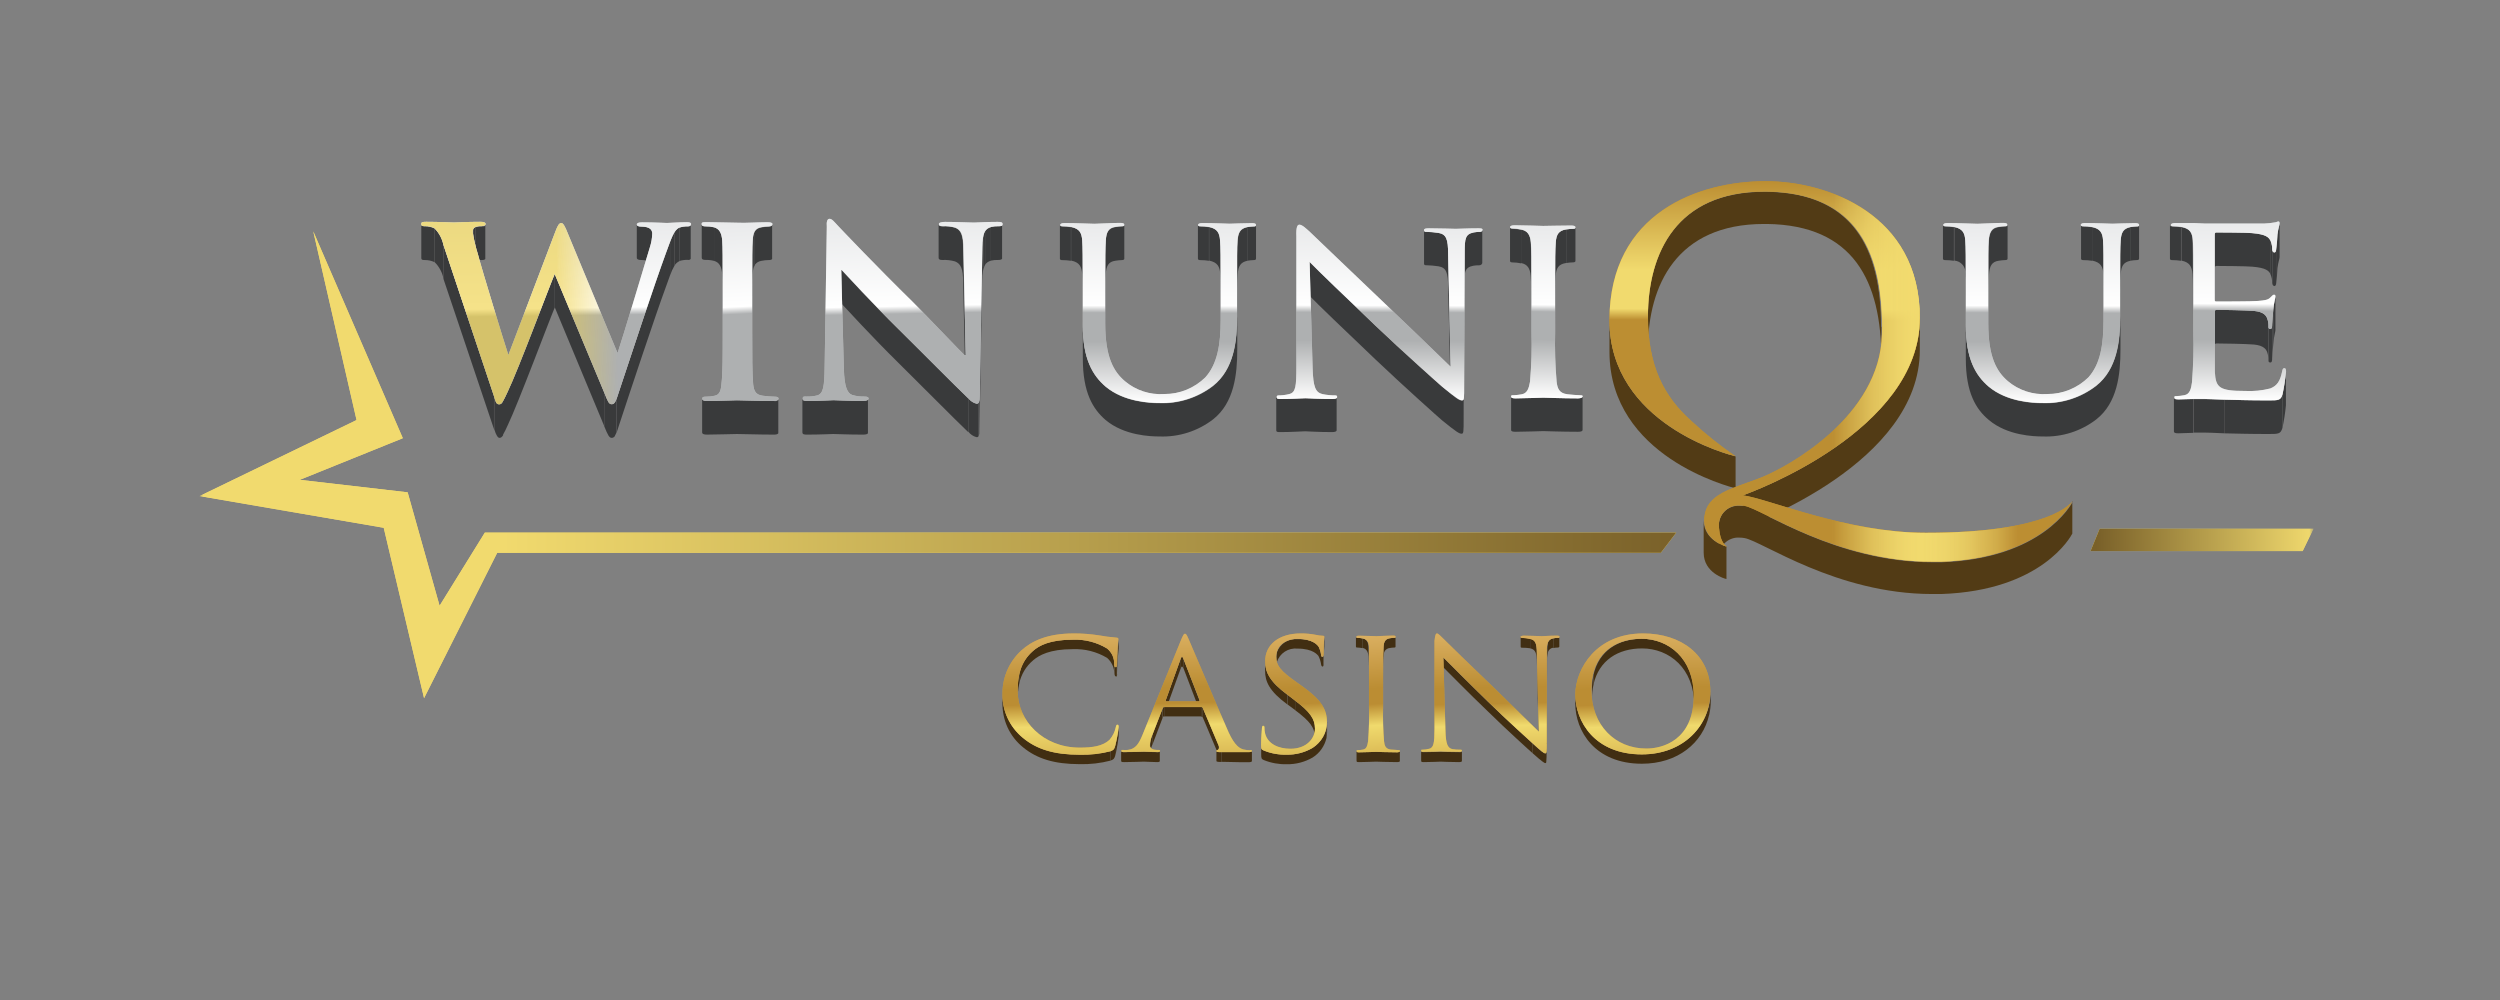<svg width="400" height="160" viewBox="0 0 400 160" fill="none" xmlns="http://www.w3.org/2000/svg">
<rect x="0" y="0" width="400" height="160" fill="#808080" stroke="none"/>
<g clip-path="url(#clip0_1939_274)">
<mask id="mask0_1939_274" style="mask-type:luminance" maskUnits="userSpaceOnUse" x="31" y="-1" width="340" height="145">
<path d="M370.148 -0.859H31.93V143.667H370.148V-0.859Z" fill="white"/>
</mask>
<g mask="url(#mask0_1939_274)">
<path d="M50.121 37.016L64.45 70.112L47.959 76.774L65.224 78.772L70.334 96.921L77.574 85.22H268.198L265.735 88.443H79.553L67.849 111.707L61.395 84.446L31.93 79.374L57.049 67.21L50.121 37.016Z" fill="#F1DA6E"/>
<path d="M50.121 37.016L64.45 70.112L47.959 76.774L65.224 78.772L70.334 96.921L77.574 85.22H268.198L265.735 88.443H79.553L67.849 111.707L61.395 84.446L31.93 79.374L57.049 67.21L50.121 37.016Z" fill="url(#paint0_linear_1939_274)"/>
<path d="M335.939 84.609H370.148L368.426 88.166H334.486L335.939 84.609Z" fill="#F1DA6E"/>
<path d="M335.939 84.609H370.148L368.426 88.166H334.486L335.939 84.609Z" fill="url(#paint1_linear_1939_274)"/>
<path d="M193.432 36.354V41.726C192.962 41.653 192.488 41.617 192.012 41.619C191.84 41.619 191.668 41.554 191.668 41.404V36.031C191.668 36.182 191.829 36.246 192.012 36.246C192.488 36.248 192.963 36.288 193.432 36.364V36.354Z" fill="#393A3B"/>
<path d="M171.348 36.354V41.726C170.878 41.653 170.404 41.617 169.928 41.619C169.756 41.619 169.584 41.554 169.584 41.404V36.031C169.584 36.182 169.745 36.246 169.928 36.246C170.404 36.248 170.879 36.288 171.348 36.364V36.354Z" fill="#393A3B"/>
<path d="M200.963 36.023V41.396C200.963 41.547 200.802 41.611 200.64 41.611C200.28 41.623 199.92 41.658 199.564 41.718V36.346C199.92 36.282 200.279 36.243 200.64 36.228C200.802 36.238 200.963 36.174 200.963 36.023Z" fill="#393A3B"/>
<path d="M173.231 46.539V51.912C173.231 46.088 173.231 45.024 173.145 43.842C173.059 42.66 172.726 41.972 171.381 41.693V36.32C172.769 36.578 173.113 37.201 173.145 38.469C173.177 39.737 173.231 40.726 173.231 46.539Z" fill="#393A3B"/>
<path d="M199.586 36.352V41.724C198.51 41.95 198.123 42.552 198.037 43.873C197.951 45.195 197.961 46.119 197.961 51.954V46.581C197.961 40.757 197.961 39.704 198.037 38.511C198.112 37.319 198.456 36.577 199.586 36.352Z" fill="#393A3B"/>
<path d="M179.889 36.023V41.396C179.889 41.547 179.706 41.611 179.545 41.611C179.184 41.623 178.825 41.658 178.469 41.718C177.34 41.869 177.006 42.546 176.92 43.868C176.834 45.189 176.834 46.113 176.834 51.938V46.565C176.834 40.741 176.834 39.688 176.92 38.495C177.006 37.302 177.34 36.518 178.469 36.346C178.825 36.282 179.184 36.243 179.545 36.228C179.706 36.238 179.889 36.174 179.889 36.023Z" fill="#393A3B"/>
<path d="M195.326 46.539V51.912C195.326 46.088 195.326 45.024 195.24 43.842C195.154 42.66 194.82 41.983 193.465 41.693V36.32C194.842 36.578 195.186 37.201 195.229 38.469C195.272 39.737 195.326 40.726 195.326 46.539Z" fill="#393A3B"/>
<path d="M197.962 50.547V55.92C197.962 59.949 197.456 64.43 194.111 67.084C191.655 68.982 188.608 69.956 185.505 69.835C184.085 69.835 179.868 69.695 176.899 67.202C174.855 65.44 173.252 62.797 173.252 57.37V52.062C173.252 57.51 174.855 60.132 176.899 61.883C179.868 64.387 184.096 64.527 185.505 64.527C188.608 64.648 191.655 63.674 194.111 61.776C197.456 59.079 197.962 54.587 197.962 50.547Z" fill="#393A3B"/>
<path d="M334.733 36.354V41.726C334.263 41.653 333.788 41.617 333.313 41.619C333.141 41.619 332.969 41.554 332.969 41.404V36.031C332.969 36.182 333.13 36.246 333.313 36.246C333.789 36.248 334.263 36.288 334.733 36.364V36.354Z" fill="#393A3B"/>
<path d="M312.627 36.354V41.726C312.157 41.653 311.682 41.617 311.207 41.619C311.045 41.619 310.873 41.554 310.873 41.404V36.031C310.873 36.182 311.045 36.246 311.207 36.246C311.682 36.248 312.157 36.287 312.627 36.364V36.354Z" fill="#393A3B"/>
<path d="M342.253 36.023V41.396C342.253 41.547 342.081 41.611 341.92 41.611C341.559 41.624 341.2 41.66 340.844 41.718V36.346C341.199 36.283 341.559 36.244 341.92 36.228C342.092 36.238 342.253 36.174 342.253 36.023Z" fill="#393A3B"/>
<path d="M314.531 46.539V51.912C314.531 46.088 314.531 45.024 314.456 43.842C314.488 43.584 314.468 43.322 314.396 43.072C314.324 42.822 314.202 42.589 314.037 42.388C313.872 42.187 313.667 42.022 313.436 41.902C313.204 41.783 312.951 41.711 312.691 41.693V36.32C314.068 36.578 314.413 37.201 314.456 38.469C314.499 39.737 314.531 40.726 314.531 46.539Z" fill="#393A3B"/>
<path d="M340.876 36.352V41.724C339.746 41.95 339.402 42.552 339.316 43.873C339.23 45.195 339.241 46.119 339.241 51.954V46.581C339.241 40.757 339.241 39.704 339.316 38.511C339.391 37.319 339.736 36.577 340.876 36.352Z" fill="#393A3B"/>
<path d="M321.211 36.023V41.396C321.211 41.547 321.039 41.611 320.867 41.611C320.506 41.624 320.147 41.66 319.791 41.718C318.715 41.869 318.328 42.546 318.242 43.868C318.156 45.189 318.166 46.113 318.166 51.938V46.565C318.166 40.741 318.166 39.688 318.242 38.495C318.317 37.302 318.672 36.518 319.791 36.346C320.147 36.283 320.506 36.244 320.867 36.228C321.039 36.238 321.211 36.174 321.211 36.023Z" fill="#393A3B"/>
<path d="M336.617 46.539V51.912C336.617 46.088 336.617 45.024 336.542 43.842C336.466 42.66 336.111 41.972 334.734 41.693V36.32C336.111 36.578 336.456 37.201 336.542 38.469C336.628 39.737 336.617 40.726 336.617 46.539Z" fill="#393A3B"/>
<path d="M339.274 50.547V55.92C339.274 59.949 338.779 64.43 335.433 67.084C332.978 68.985 329.931 69.959 326.827 69.835C325.407 69.835 321.179 69.695 318.221 67.202C316.145 65.483 314.531 62.807 314.531 57.435V52.062C314.531 57.51 316.134 60.132 318.178 61.883C321.147 64.387 325.375 64.527 326.784 64.527C329.887 64.646 332.933 63.672 335.39 61.776C338.757 59.079 339.274 54.587 339.274 50.547Z" fill="#393A3B"/>
<path d="M348.956 36.354V41.726C348.486 41.653 348.011 41.617 347.536 41.619C347.364 41.619 347.191 41.554 347.191 41.404V36.031C347.191 36.182 347.353 36.246 347.536 36.246C348.011 36.248 348.486 36.288 348.956 36.364V36.354Z" fill="#393A3B"/>
<path d="M363.317 38.552V43.925C363.027 43.334 362.597 42.85 360.348 42.668C359.638 42.582 355.056 42.55 354.615 42.55C354.443 42.55 354.367 42.668 354.367 42.926V37.553C354.367 37.295 354.443 37.188 354.615 37.188C355.066 37.188 359.638 37.188 360.348 37.295C362.597 37.499 362.995 37.94 363.317 38.552Z" fill="#393A3B"/>
<path d="M363.542 39.898V45.271C363.55 44.811 363.467 44.354 363.295 43.927V38.555C363.467 38.981 363.551 39.438 363.542 39.898Z" fill="#393A3B"/>
<path d="M364.737 35.753V41.126C364.737 41.405 364.533 41.846 364.393 42.899C364.366 43.722 364.294 44.544 364.178 45.359V39.987C364.275 39.535 364.361 37.891 364.393 37.504C364.522 36.43 364.737 36.022 364.737 35.742" fill="#393A3B"/>
<path d="M364.188 39.981V45.354C364.188 45.537 364.07 45.773 363.909 45.773C363.747 45.773 363.564 45.569 363.564 45.279V39.906C363.564 40.207 363.651 40.39 363.909 40.39C364.167 40.39 364.156 40.153 364.188 39.981Z" fill="#393A3B"/>
<path d="M350.859 46.539V51.912C350.859 46.088 350.859 45.024 350.784 43.842C350.708 42.66 350.364 41.972 349.02 41.693V36.32C350.397 36.578 350.741 37.201 350.784 38.469C350.827 39.737 350.859 40.726 350.859 46.539Z" fill="#393A3B"/>
<path d="M364.07 47.445V52.818C364.07 53.054 363.855 53.699 363.727 54.903V49.53C363.855 48.305 364.07 47.682 364.07 47.445Z" fill="#393A3B"/>
<path d="M363.736 49.539V54.912C363.65 55.664 363.564 57.061 363.564 57.33V51.957C363.564 51.677 363.65 50.291 363.736 49.539Z" fill="#393A3B"/>
<path d="M362.941 52.3V57.672C362.963 57.258 362.908 56.842 362.78 56.447C362.618 55.921 362.231 55.276 360.628 55.126C359.499 55.018 355.346 54.954 354.658 54.954C354.442 54.954 354.367 55.05 354.367 55.201V49.828C354.367 49.678 354.442 49.57 354.658 49.57C355.346 49.57 359.499 49.645 360.628 49.753C362.263 49.903 362.651 50.537 362.78 51.064C362.908 51.459 362.962 51.874 362.941 52.289V52.3Z" fill="#393A3B"/>
<path d="M363.542 51.938V57.31C363.542 57.611 363.542 57.998 363.262 57.998C362.982 57.998 362.961 57.858 362.961 57.654V52.281C362.961 52.475 363.036 52.625 363.262 52.625C363.488 52.625 363.542 52.238 363.542 51.938Z" fill="#393A3B"/>
<path d="M365.749 59.484V64.857C365.632 66.074 365.446 67.283 365.189 68.478V63.106C365.446 61.914 365.632 60.708 365.749 59.495V59.484Z" fill="#393A3B"/>
<path d="M355.873 63.958V69.331C354.238 69.255 353.227 69.213 352.646 69.213C352.56 69.213 351.85 69.213 350.979 69.213V63.883H352.624C353.27 63.883 354.27 63.883 355.852 63.99" fill="#393A3B"/>
<path d="M350.935 63.882V69.255C350.096 69.255 349.171 69.33 348.515 69.33C348.063 69.33 347.826 69.255 347.826 69.029V63.656C347.826 63.882 348.052 63.957 348.515 63.957C349.139 63.957 350.096 63.882 350.935 63.882Z" fill="#393A3B"/>
<path d="M365.188 63.102V68.474C364.898 69.441 364.564 69.441 362.929 69.441C359.799 69.441 357.496 69.366 355.883 69.334V63.961C357.507 63.961 359.799 64.079 362.929 64.079C364.564 64.09 364.898 64.09 365.188 63.102Z" fill="#393A3B"/>
<path d="M237.163 36.73V42.103C237.136 42.203 237.075 42.29 236.991 42.35C236.907 42.412 236.805 42.446 236.701 42.447C236.369 42.44 236.038 42.465 235.711 42.522C234.366 42.791 234.27 43.5 234.27 45.671V40.244C234.27 38.095 234.366 37.375 235.711 37.107C236.038 37.051 236.369 37.022 236.701 37.021C236.804 37.027 236.907 36.997 236.991 36.936C237.076 36.876 237.136 36.788 237.163 36.688V36.73Z" fill="#393A3B"/>
<path d="M231.697 40.589V45.962C231.697 43.619 231.418 42.824 230.159 42.609C229.496 42.508 228.828 42.451 228.158 42.437H228.029C227.984 42.423 227.943 42.397 227.911 42.362C227.879 42.333 227.857 42.296 227.846 42.255C227.836 42.209 227.836 42.161 227.846 42.115V36.742C227.835 36.788 227.835 36.836 227.846 36.882C227.86 36.922 227.882 36.959 227.911 36.989C227.946 37.02 227.986 37.046 228.029 37.065H228.158C228.828 37.079 229.496 37.136 230.159 37.236C231.428 37.451 231.697 38.257 231.697 40.589Z" fill="#393A3B"/>
<path d="M232.128 58.67V64.043L231.697 45.959V40.586L232.128 58.67Z" fill="#393A3B"/>
<path d="M234.269 40.242V45.615L234.184 66.74V61.368L234.269 40.242Z" fill="#393A3B"/>
<path d="M213.861 63.461V68.834C213.861 69.049 213.582 69.135 213.119 69.135C210.796 69.135 209.171 69.006 208.816 69.006C208.461 69.006 206.718 69.135 204.857 69.135C204.438 69.135 204.201 69.135 204.201 68.834V63.461C204.201 63.719 204.438 63.762 204.857 63.762C206.718 63.762 208.45 63.644 208.816 63.644C209.182 63.644 210.817 63.762 213.119 63.762C213.582 63.762 213.861 63.676 213.861 63.461Z" fill="#393A3B"/>
<path d="M234.183 61.432V66.805C234.183 69.19 234.183 69.394 233.839 69.394C233.494 69.394 232.999 69.104 230.719 67.245C230.299 66.901 224.372 61.604 220.037 57.477C215.282 52.943 210.667 48.537 209.451 47.248V41.875C210.71 43.143 215.314 47.57 220.037 52.105C224.34 56.231 230.289 61.518 230.719 61.872C232.999 63.774 233.408 64.075 233.839 64.075C234.269 64.075 234.183 63.86 234.183 61.486" fill="#393A3B"/>
<path d="M252.072 36.389V41.761C252.072 41.901 251.89 41.976 251.728 41.976C251.346 41.986 250.965 42.021 250.588 42.084V36.711C250.965 36.647 251.346 36.604 251.728 36.582C251.911 36.582 252.072 36.507 252.072 36.367" fill="#393A3B"/>
<path d="M243.37 36.764V42.136C242.91 42.039 242.441 41.988 241.971 41.986C241.778 41.986 241.605 41.911 241.605 41.771V36.398C241.605 36.538 241.778 36.624 241.971 36.624C242.442 36.621 242.911 36.671 243.37 36.775V36.764Z" fill="#393A3B"/>
<path d="M250.577 36.706V42.079C249.361 42.272 248.985 42.885 248.909 44.163C248.834 45.442 248.813 46.312 248.813 52.072V46.689C248.813 40.983 248.812 39.962 248.909 38.78C249.006 37.598 249.361 36.878 250.577 36.695" fill="#393A3B"/>
<path d="M245.004 46.687V52.059C245.004 46.353 245.004 45.333 244.907 44.129C244.811 42.926 244.37 42.27 243.369 42.088V36.758C244.37 36.93 244.821 37.553 244.907 38.799C244.994 40.046 245.004 40.949 245.004 46.708" fill="#393A3B"/>
<path d="M253.213 63.422V68.795C253.213 68.977 252.997 69.085 252.492 69.085C250.007 69.085 247.113 68.977 246.919 68.977C246.726 68.977 243.832 69.085 242.509 69.085C242.003 69.085 241.777 69.01 241.777 68.795V63.422C241.777 63.648 242.003 63.712 242.509 63.712C243.864 63.712 246.715 63.605 246.919 63.605C247.124 63.605 250.018 63.712 252.492 63.712C252.987 63.712 253.213 63.605 253.213 63.422Z" fill="#393A3B"/>
<path d="M251.352 36.082C251.847 36.082 252.073 36.168 252.073 36.383C252.073 36.598 251.89 36.609 251.728 36.609C251.347 36.619 250.966 36.652 250.588 36.705C249.372 36.899 249.007 37.511 248.921 38.801C248.835 40.09 248.824 40.95 248.824 46.709V53.157C248.757 55.799 248.836 58.443 249.06 61.076C249.19 62.151 249.459 62.935 250.825 63.085C251.459 63.161 252.449 63.236 252.858 63.236C253.267 63.236 253.224 63.343 253.224 63.451C253.224 63.558 252.998 63.741 252.492 63.741C250.007 63.741 247.113 63.623 246.92 63.623C246.726 63.623 243.843 63.741 242.509 63.741C242.014 63.741 241.778 63.676 241.778 63.451C241.778 63.225 241.874 63.236 242.122 63.236C242.577 63.224 243.031 63.174 243.477 63.085C244.359 62.935 244.618 62.14 244.8 61.076C245.031 58.436 245.11 55.784 245.037 53.135V46.688C245.037 40.971 245.037 39.95 244.94 38.768C244.844 37.586 244.402 36.909 243.391 36.727C242.925 36.621 242.449 36.564 241.971 36.555C241.778 36.555 241.605 36.48 241.605 36.329C241.605 36.179 241.831 36.039 242.326 36.039C243.822 36.039 246.683 36.147 246.909 36.147C247.135 36.147 249.986 36.082 251.352 36.082Z" fill="#B6B8B9"/>
<path d="M251.352 36.082C251.847 36.082 252.073 36.168 252.073 36.383C252.073 36.598 251.89 36.609 251.728 36.609C251.347 36.619 250.966 36.652 250.588 36.705C249.372 36.899 249.007 37.511 248.921 38.801C248.835 40.09 248.824 40.95 248.824 46.709V53.157C248.757 55.799 248.836 58.443 249.06 61.076C249.19 62.151 249.459 62.935 250.825 63.085C251.459 63.161 252.449 63.236 252.858 63.236C253.267 63.236 253.224 63.343 253.224 63.451C253.224 63.558 252.998 63.741 252.492 63.741C250.007 63.741 247.113 63.623 246.92 63.623C246.726 63.623 243.843 63.741 242.509 63.741C242.014 63.741 241.778 63.676 241.778 63.451C241.778 63.225 241.874 63.236 242.122 63.236C242.577 63.224 243.031 63.174 243.477 63.085C244.359 62.935 244.618 62.14 244.8 61.076C245.031 58.436 245.11 55.784 245.037 53.135V46.688C245.037 40.971 245.037 39.95 244.94 38.768C244.844 37.586 244.402 36.909 243.391 36.727C242.925 36.621 242.449 36.564 241.971 36.555C241.778 36.555 241.605 36.48 241.605 36.329C241.605 36.179 241.831 36.039 242.326 36.039C243.822 36.039 246.683 36.147 246.909 36.147C247.135 36.147 249.986 36.082 251.352 36.082Z" fill="url(#paint2_linear_1939_274)"/>
<path d="M207.903 35.945C208.376 35.945 209.075 36.665 209.495 37.02C210.151 37.622 216.111 43.392 222.404 49.356C226.449 53.181 230.827 57.468 232.086 58.661L231.698 40.62C231.698 38.277 231.408 37.482 230.16 37.267C229.497 37.167 228.829 37.11 228.159 37.095C228.117 37.105 228.072 37.105 228.03 37.095C227.985 37.08 227.944 37.055 227.912 37.02C227.88 36.991 227.858 36.954 227.847 36.912C227.836 36.87 227.836 36.826 227.847 36.783C227.847 36.569 228.191 36.526 228.632 36.526C230.493 36.526 232.462 36.611 232.935 36.611C233.409 36.611 234.753 36.526 236.464 36.526C236.894 36.526 237.217 36.526 237.217 36.783C237.194 36.874 237.145 36.956 237.077 37.02C236.992 37.079 236.89 37.109 236.787 37.106C236.458 37.097 236.13 37.126 235.808 37.192C234.452 37.46 234.355 38.17 234.355 40.33L234.269 61.466C234.269 63.851 234.269 64.055 233.925 64.055C233.581 64.055 233.086 63.765 230.805 61.906C230.386 61.562 224.458 56.243 220.123 52.128C215.368 47.593 210.764 43.188 209.538 41.898L210.022 58.919C210.108 61.906 210.474 62.788 211.592 63.056C212.265 63.194 212.95 63.262 213.636 63.26H213.765C213.806 63.274 213.842 63.296 213.873 63.325C213.903 63.35 213.925 63.384 213.938 63.421C213.947 63.46 213.947 63.501 213.938 63.54C213.938 63.755 213.658 63.84 213.185 63.84C210.861 63.84 209.236 63.722 208.881 63.722C208.526 63.722 206.784 63.84 204.923 63.84C204.503 63.84 204.277 63.84 204.277 63.54C204.272 63.5 204.272 63.461 204.277 63.421C204.296 63.385 204.322 63.352 204.353 63.325C204.382 63.294 204.419 63.271 204.46 63.26H204.578C205.144 63.262 205.708 63.193 206.257 63.056C207.332 62.798 207.418 61.831 207.418 58.554V37.783C207.354 36.354 207.58 35.945 207.903 35.945Z" fill="#B6B8B9"/>
<path d="M207.903 35.945C208.376 35.945 209.075 36.665 209.495 37.02C210.151 37.622 216.111 43.392 222.404 49.356C226.449 53.181 230.827 57.468 232.086 58.661L231.698 40.62C231.698 38.277 231.408 37.482 230.16 37.267C229.497 37.167 228.829 37.11 228.159 37.095C228.117 37.105 228.072 37.105 228.03 37.095C227.985 37.08 227.944 37.055 227.912 37.02C227.88 36.991 227.858 36.954 227.847 36.912C227.836 36.87 227.836 36.826 227.847 36.783C227.847 36.569 228.191 36.526 228.632 36.526C230.493 36.526 232.462 36.611 232.935 36.611C233.409 36.611 234.753 36.526 236.464 36.526C236.894 36.526 237.217 36.526 237.217 36.783C237.194 36.874 237.145 36.956 237.077 37.02C236.992 37.079 236.89 37.109 236.787 37.106C236.458 37.097 236.13 37.126 235.808 37.192C234.452 37.46 234.355 38.17 234.355 40.33L234.269 61.466C234.269 63.851 234.269 64.055 233.925 64.055C233.581 64.055 233.086 63.765 230.805 61.906C230.386 61.562 224.458 56.243 220.123 52.128C215.368 47.593 210.764 43.188 209.538 41.898L210.022 58.919C210.108 61.906 210.474 62.788 211.592 63.056C212.265 63.194 212.95 63.262 213.636 63.26H213.765C213.806 63.274 213.842 63.296 213.873 63.325C213.903 63.35 213.925 63.384 213.938 63.421C213.947 63.46 213.947 63.501 213.938 63.54C213.938 63.755 213.658 63.84 213.185 63.84C210.861 63.84 209.236 63.722 208.881 63.722C208.526 63.722 206.784 63.84 204.923 63.84C204.503 63.84 204.277 63.84 204.277 63.54C204.272 63.5 204.272 63.461 204.277 63.421C204.296 63.385 204.322 63.352 204.353 63.325C204.382 63.294 204.419 63.271 204.46 63.26H204.578C205.144 63.262 205.708 63.193 206.257 63.056C207.332 62.798 207.418 61.831 207.418 58.554V37.783C207.354 36.354 207.58 35.945 207.903 35.945Z" fill="url(#paint3_linear_1939_274)"/>
<path d="M364.564 35.43C364.693 35.43 364.736 35.58 364.736 35.752C364.736 35.924 364.531 36.461 364.392 37.514C364.363 38.345 364.291 39.173 364.176 39.996C364.176 40.168 364.069 40.394 363.897 40.394C363.725 40.394 363.553 40.211 363.553 39.91C363.562 39.451 363.478 38.994 363.305 38.567C363.015 37.966 362.595 37.493 360.347 37.299C359.626 37.213 355.054 37.192 354.602 37.192C354.43 37.192 354.355 37.299 354.355 37.557V47.851C354.355 48.12 354.355 48.238 354.602 48.238C355.151 48.238 360.293 48.238 361.261 48.152C362.229 48.066 362.843 48.013 363.219 47.636C363.596 47.26 363.682 47.153 363.843 47.153C364.004 47.153 364.069 47.228 364.069 47.443C364.069 47.658 363.843 48.324 363.725 49.538C363.639 50.291 363.542 51.688 363.542 51.946C363.542 52.203 363.542 52.633 363.262 52.633C362.982 52.633 362.961 52.483 362.961 52.289C362.983 51.874 362.928 51.459 362.799 51.064C362.627 50.527 362.251 49.893 360.648 49.743C359.572 49.646 355.355 49.571 354.667 49.571C354.462 49.571 354.376 49.678 354.376 49.829V59.499C354.505 62.068 355.129 62.551 359.228 62.551C360.578 62.624 361.931 62.49 363.241 62.154C364.316 61.735 364.833 60.982 365.134 59.456C365.209 59.048 365.295 58.898 365.51 58.898C365.726 58.898 365.769 59.199 365.769 59.456C365.647 60.673 365.46 61.882 365.209 63.078C364.919 64.056 364.585 64.056 362.95 64.056C359.809 64.056 357.507 63.98 355.893 63.937C354.279 63.894 353.258 63.83 352.666 63.83H350.998C350.127 63.83 349.234 63.894 348.589 63.894C348.126 63.894 347.9 63.83 347.9 63.593C347.9 63.357 347.986 63.379 348.244 63.379C348.667 63.36 349.088 63.31 349.503 63.228C350.342 63.078 350.579 62.261 350.719 61.165C350.93 58.466 351.001 55.758 350.934 53.052V46.541C350.934 40.717 350.934 39.663 350.859 38.471C350.783 37.278 350.439 36.601 349.094 36.322C348.625 36.245 348.15 36.205 347.674 36.203C347.502 36.203 347.33 36.139 347.33 35.989C347.33 35.838 347.534 35.688 348.019 35.688H351.031L352.752 35.763H362.305C362.897 35.741 363.486 35.676 364.069 35.569C364.187 35.58 364.359 35.43 364.564 35.43Z" fill="#B6B8B9"/>
<path d="M364.564 35.43C364.693 35.43 364.736 35.58 364.736 35.752C364.736 35.924 364.531 36.461 364.392 37.514C364.363 38.345 364.291 39.173 364.176 39.996C364.176 40.168 364.069 40.394 363.897 40.394C363.725 40.394 363.553 40.211 363.553 39.91C363.562 39.451 363.478 38.994 363.305 38.567C363.015 37.966 362.595 37.493 360.347 37.299C359.626 37.213 355.054 37.192 354.602 37.192C354.43 37.192 354.355 37.299 354.355 37.557V47.851C354.355 48.12 354.355 48.238 354.602 48.238C355.151 48.238 360.293 48.238 361.261 48.152C362.229 48.066 362.843 48.013 363.219 47.636C363.596 47.26 363.682 47.153 363.843 47.153C364.004 47.153 364.069 47.228 364.069 47.443C364.069 47.658 363.843 48.324 363.725 49.538C363.639 50.291 363.542 51.688 363.542 51.946C363.542 52.203 363.542 52.633 363.262 52.633C362.982 52.633 362.961 52.483 362.961 52.289C362.983 51.874 362.928 51.459 362.799 51.064C362.627 50.527 362.251 49.893 360.648 49.743C359.572 49.646 355.355 49.571 354.667 49.571C354.462 49.571 354.376 49.678 354.376 49.829V59.499C354.505 62.068 355.129 62.551 359.228 62.551C360.578 62.624 361.931 62.49 363.241 62.154C364.316 61.735 364.833 60.982 365.134 59.456C365.209 59.048 365.295 58.898 365.51 58.898C365.726 58.898 365.769 59.199 365.769 59.456C365.647 60.673 365.46 61.882 365.209 63.078C364.919 64.056 364.585 64.056 362.95 64.056C359.809 64.056 357.507 63.98 355.893 63.937C354.279 63.894 353.258 63.83 352.666 63.83H350.998C350.127 63.83 349.234 63.894 348.589 63.894C348.126 63.894 347.9 63.83 347.9 63.593C347.9 63.357 347.986 63.379 348.244 63.379C348.667 63.36 349.088 63.31 349.503 63.228C350.342 63.078 350.579 62.261 350.719 61.165C350.93 58.466 351.001 55.758 350.934 53.052V46.541C350.934 40.717 350.934 39.663 350.859 38.471C350.783 37.278 350.439 36.601 349.094 36.322C348.625 36.245 348.15 36.205 347.674 36.203C347.502 36.203 347.33 36.139 347.33 35.989C347.33 35.838 347.534 35.688 348.019 35.688H351.031L352.752 35.763H362.305C362.897 35.741 363.486 35.676 364.069 35.569C364.187 35.58 364.359 35.43 364.564 35.43Z" fill="url(#paint4_linear_1939_274)"/>
<path d="M341.597 35.696C342.059 35.696 342.264 35.782 342.264 35.997C342.264 36.212 342.091 36.223 341.93 36.223C341.569 36.23 341.209 36.266 340.854 36.33C339.725 36.567 339.391 37.158 339.305 38.479C339.219 39.801 339.219 40.725 339.219 46.549V50.536C339.219 54.576 338.724 59.068 335.379 61.711C332.924 63.612 329.877 64.59 326.773 64.473C325.353 64.473 321.125 64.322 318.167 61.829C316.123 60.067 314.531 57.424 314.531 52.008V46.538C314.531 40.714 314.531 39.661 314.444 38.469C314.358 37.276 314.025 36.599 312.68 36.319C312.211 36.243 311.736 36.203 311.26 36.201C311.099 36.201 310.916 36.137 310.916 35.986C310.916 35.836 311.11 35.686 311.572 35.686C313.455 35.686 315.983 35.804 316.392 35.804C316.8 35.804 319.242 35.664 320.49 35.664C320.964 35.664 321.168 35.75 321.168 35.965C321.168 36.18 320.996 36.191 320.824 36.191C320.463 36.204 320.104 36.239 319.748 36.298C318.672 36.449 318.296 37.125 318.199 38.447C318.102 39.769 318.124 40.693 318.124 46.517V51.75C318.124 57.123 319.468 59.444 321.254 60.98C323.014 62.462 325.283 63.202 327.579 63.044C328.797 63.053 330.004 62.82 331.129 62.356C332.257 61.896 333.284 61.221 334.152 60.368C336.078 58.219 336.562 55.081 336.562 51.213V46.538C336.562 40.714 336.562 39.661 336.487 38.469C336.411 37.276 336.056 36.577 334.679 36.319C334.211 36.237 333.735 36.198 333.259 36.201C333.087 36.201 332.915 36.126 332.915 35.976C332.915 35.825 333.12 35.686 333.582 35.686C335.465 35.686 337.756 35.793 337.993 35.793C338.229 35.793 340.349 35.696 341.597 35.696Z" fill="#B6B8B9"/>
<path d="M341.597 35.696C342.059 35.696 342.264 35.782 342.264 35.997C342.264 36.212 342.091 36.223 341.93 36.223C341.569 36.23 341.209 36.266 340.854 36.33C339.725 36.567 339.391 37.158 339.305 38.479C339.219 39.801 339.219 40.725 339.219 46.549V50.536C339.219 54.576 338.724 59.068 335.379 61.711C332.924 63.612 329.877 64.59 326.773 64.473C325.353 64.473 321.125 64.322 318.167 61.829C316.123 60.067 314.531 57.424 314.531 52.008V46.538C314.531 40.714 314.531 39.661 314.444 38.469C314.358 37.276 314.025 36.599 312.68 36.319C312.211 36.243 311.736 36.203 311.26 36.201C311.099 36.201 310.916 36.137 310.916 35.986C310.916 35.836 311.11 35.686 311.572 35.686C313.455 35.686 315.983 35.804 316.392 35.804C316.8 35.804 319.242 35.664 320.49 35.664C320.964 35.664 321.168 35.75 321.168 35.965C321.168 36.18 320.996 36.191 320.824 36.191C320.463 36.204 320.104 36.239 319.748 36.298C318.672 36.449 318.296 37.125 318.199 38.447C318.102 39.769 318.124 40.693 318.124 46.517V51.75C318.124 57.123 319.468 59.444 321.254 60.98C323.014 62.462 325.283 63.202 327.579 63.044C328.797 63.053 330.004 62.82 331.129 62.356C332.257 61.896 333.284 61.221 334.152 60.368C336.078 58.219 336.562 55.081 336.562 51.213V46.538C336.562 40.714 336.562 39.661 336.487 38.469C336.411 37.276 336.056 36.577 334.679 36.319C334.211 36.237 333.735 36.198 333.259 36.201C333.087 36.201 332.915 36.126 332.915 35.976C332.915 35.825 333.12 35.686 333.582 35.686C335.465 35.686 337.756 35.793 337.993 35.793C338.229 35.793 340.349 35.696 341.597 35.696Z" fill="url(#paint5_linear_1939_274)"/>
<path d="M200.308 35.696C200.759 35.696 200.964 35.782 200.964 35.997C200.964 36.212 200.802 36.223 200.641 36.223C200.28 36.234 199.921 36.27 199.565 36.33C198.436 36.567 198.102 37.158 198.005 38.479C197.909 39.801 197.93 40.725 197.93 46.549V50.536C197.93 54.576 197.425 59.068 194.09 61.711C191.632 63.608 188.587 64.585 185.484 64.473C184.064 64.473 179.836 64.322 176.878 61.829C174.834 60.067 173.242 57.424 173.242 52.008V46.538C173.242 40.714 173.241 39.661 173.155 38.469C173.069 37.276 172.736 36.599 171.391 36.319C170.922 36.242 170.447 36.203 169.971 36.201C169.81 36.201 169.627 36.137 169.627 35.986C169.627 35.836 169.831 35.686 170.294 35.686C172.177 35.686 174.694 35.804 175.113 35.804C175.533 35.804 177.964 35.664 179.223 35.664C179.685 35.664 179.89 35.75 179.89 35.965C179.89 36.18 179.718 36.191 179.545 36.191C179.185 36.203 178.826 36.239 178.47 36.298C177.34 36.449 177.007 37.125 176.931 38.447C176.856 39.769 176.835 40.693 176.835 46.517V51.75C176.835 57.123 178.179 59.444 179.976 60.98C181.732 62.462 183.997 63.202 186.29 63.044C187.511 63.053 188.722 62.82 189.851 62.356C190.974 61.893 191.997 61.218 192.863 60.368C194.789 58.219 195.305 55.081 195.305 51.213V46.538C195.305 40.714 195.305 39.661 195.208 38.469C195.112 37.276 194.789 36.599 193.444 36.319C192.975 36.242 192.5 36.202 192.024 36.201C191.863 36.201 191.68 36.137 191.68 35.986C191.68 35.836 191.895 35.686 192.347 35.686C194.23 35.686 196.532 35.793 196.768 35.793C197.005 35.793 199.049 35.696 200.308 35.696Z" fill="#B6B8B9"/>
<path d="M200.308 35.696C200.759 35.696 200.964 35.782 200.964 35.997C200.964 36.212 200.802 36.223 200.641 36.223C200.28 36.234 199.921 36.27 199.565 36.33C198.436 36.567 198.102 37.158 198.005 38.479C197.909 39.801 197.93 40.725 197.93 46.549V50.536C197.93 54.576 197.425 59.068 194.09 61.711C191.632 63.608 188.587 64.585 185.484 64.473C184.064 64.473 179.836 64.322 176.878 61.829C174.834 60.067 173.242 57.424 173.242 52.008V46.538C173.242 40.714 173.241 39.661 173.155 38.469C173.069 37.276 172.736 36.599 171.391 36.319C170.922 36.242 170.447 36.203 169.971 36.201C169.81 36.201 169.627 36.137 169.627 35.986C169.627 35.836 169.831 35.686 170.294 35.686C172.177 35.686 174.694 35.804 175.113 35.804C175.533 35.804 177.964 35.664 179.223 35.664C179.685 35.664 179.89 35.75 179.89 35.965C179.89 36.18 179.718 36.191 179.545 36.191C179.185 36.203 178.826 36.239 178.47 36.298C177.34 36.449 177.007 37.125 176.931 38.447C176.856 39.769 176.835 40.693 176.835 46.517V51.75C176.835 57.123 178.179 59.444 179.976 60.98C181.732 62.462 183.997 63.202 186.29 63.044C187.511 63.053 188.722 62.82 189.851 62.356C190.974 61.893 191.997 61.218 192.863 60.368C194.789 58.219 195.305 55.081 195.305 51.213V46.538C195.305 40.714 195.305 39.661 195.208 38.469C195.112 37.276 194.789 36.599 193.444 36.319C192.975 36.242 192.5 36.202 192.024 36.201C191.863 36.201 191.68 36.137 191.68 35.986C191.68 35.836 191.895 35.686 192.347 35.686C194.23 35.686 196.532 35.793 196.768 35.793C197.005 35.793 199.049 35.696 200.308 35.696Z" fill="url(#paint6_linear_1939_274)"/>
<path d="M301.02 52.286V57.433C301.02 44.958 296.545 36.028 282.732 35.835H282.259C268.274 35.835 263.713 45.634 263.67 55.735V50.599C263.67 40.52 268.274 30.688 282.259 30.688H282.679C296.524 30.87 300.966 39.81 300.966 52.286" fill="#523B15"/>
<path d="M277.697 73.024V78.139C276.696 77.849 257.58 73.046 257.516 56.358V51.297C257.58 67.942 276.696 72.777 277.697 73.024Z" fill="#523B15"/>
<path d="M307.172 50.891V56.016C307.172 74.047 280.278 83.847 278.869 84.374V79.248C280.289 78.732 307.172 68.932 307.172 50.891Z" fill="#523B15"/>
<path d="M331.571 80.227V85.374C331.334 85.836 326.676 94.496 310.605 95.044H309.152C293.812 95.044 281.925 86.566 279.128 86.094C278.851 86.042 278.57 86.017 278.289 86.018C277.849 85.989 277.407 86.058 276.998 86.222C276.592 86.377 276.224 86.62 275.922 86.932C275.615 87.236 275.377 87.602 275.223 88.006C275.064 88.416 274.998 88.857 275.029 89.296V84.224C274.988 83.565 275.158 82.91 275.513 82.354C275.812 81.891 276.228 81.515 276.719 81.264C277.21 81.013 277.759 80.896 278.31 80.925C278.591 80.929 278.872 80.954 279.149 81C281.946 81.495 293.833 89.962 309.174 89.962H310.68C326.752 89.382 331.41 80.721 331.646 80.291" fill="#523B15"/>
<path d="M276.235 87.525V92.64C276.041 92.64 272.588 91.672 272.588 88.438V83.227C272.588 86.45 276.03 87.428 276.235 87.428" fill="#523B15"/>
<path d="M282.496 28.992C292.393 28.992 307.174 34.258 307.174 50.891C307.174 68.933 280.28 78.733 278.87 79.249C283.077 79.829 295.426 85.245 308.142 85.245C328.022 85.245 331.389 80.474 331.572 80.205C331.324 80.667 326.666 89.328 310.594 89.876H309.153C293.813 89.876 281.915 81.419 279.118 80.936C278.84 80.889 278.56 80.864 278.279 80.861C277.81 80.844 277.343 80.933 276.912 81.119C276.482 81.305 276.098 81.585 275.789 81.938C275.48 82.291 275.254 82.708 275.126 83.159C274.998 83.61 274.973 84.084 275.051 84.546C275.245 86.985 276.278 87.437 276.332 87.458C276.138 87.458 272.319 86.384 272.706 82.698C273.094 79.012 277.009 78.228 281.528 76.509C286.046 74.789 300.816 66.601 301.117 53.481C301.418 40.361 297.094 30.916 282.829 30.647H282.259C268.274 30.647 263.713 40.447 263.67 50.558C263.67 58.424 266.112 63.367 270.716 67.45C272.894 69.47 275.221 71.323 277.676 72.995C276.676 72.737 257.56 67.901 257.506 51.257C257.517 33.849 272.018 28.992 282.496 28.992Z" fill="#BC8E32"/>
<path d="M282.496 28.992C292.393 28.992 307.174 34.258 307.174 50.891C307.174 68.933 280.28 78.733 278.87 79.249C283.077 79.829 295.426 85.245 308.142 85.245C328.022 85.245 331.389 80.474 331.572 80.205C331.324 80.667 326.666 89.328 310.594 89.876H309.153C293.813 89.876 281.915 81.419 279.118 80.936C278.84 80.889 278.56 80.864 278.279 80.861C277.81 80.844 277.343 80.933 276.912 81.119C276.482 81.305 276.098 81.585 275.789 81.938C275.48 82.291 275.254 82.708 275.126 83.159C274.998 83.61 274.973 84.084 275.051 84.546C275.245 86.985 276.278 87.437 276.332 87.458C276.138 87.458 272.319 86.384 272.706 82.698C273.094 79.012 277.009 78.228 281.528 76.509C286.046 74.789 300.816 66.601 301.117 53.481C301.418 40.361 297.094 30.916 282.829 30.647H282.259C268.274 30.647 263.713 40.447 263.67 50.558C263.67 58.424 266.112 63.367 270.716 67.45C272.894 69.47 275.221 71.323 277.676 72.995C276.676 72.737 257.56 67.901 257.506 51.257C257.517 33.849 272.018 28.992 282.496 28.992Z" fill="url(#paint7_linear_1939_274)"/>
<path d="M282.496 28.992C292.393 28.992 307.174 34.258 307.174 50.891C307.174 68.933 280.28 78.733 278.87 79.249C283.077 79.829 295.426 85.245 308.142 85.245C328.022 85.245 331.389 80.474 331.572 80.205C331.324 80.667 326.666 89.328 310.594 89.876H309.153C293.813 89.876 281.915 81.419 279.118 80.936C278.84 80.889 278.56 80.864 278.279 80.861C277.81 80.844 277.343 80.933 276.912 81.119C276.482 81.305 276.098 81.585 275.789 81.938C275.48 82.291 275.254 82.708 275.126 83.159C274.998 83.61 274.973 84.084 275.051 84.546C275.245 86.985 276.278 87.437 276.332 87.458C276.138 87.458 272.319 86.384 272.706 82.698C273.094 79.012 277.009 78.228 281.528 76.509C286.046 74.789 300.816 66.601 301.117 53.481C301.418 40.361 297.094 30.916 282.829 30.647H282.259C268.274 30.647 263.713 40.447 263.67 50.558C263.67 58.424 266.112 63.367 270.716 67.45C272.894 69.47 275.221 71.323 277.676 72.995C276.676 72.737 257.56 67.901 257.506 51.257C257.517 33.849 272.018 28.992 282.496 28.992Z" fill="url(#paint8_linear_1939_274)"/>
<path d="M77.649 36.055V41.427C77.563 41.578 77.305 41.61 77.014 41.61C76.686 41.577 76.355 41.632 76.057 41.771V36.398C76.361 36.279 76.688 36.228 77.014 36.248C77.315 36.248 77.573 36.248 77.659 36.076" fill="#393A3B"/>
<path d="M110.514 36.055V41.427C110.457 41.495 110.383 41.547 110.299 41.578C110.214 41.599 110.126 41.599 110.041 41.578C109.589 41.568 109.139 41.63 108.707 41.761V36.388C109.138 36.249 109.589 36.183 110.041 36.194C110.278 36.227 110.439 36.184 110.514 36.055Z" fill="#393A3B"/>
<path d="M69.538 36.578V41.951C69.065 41.725 68.546 41.607 68.021 41.607C67.645 41.607 67.408 41.607 67.408 41.263V35.891C67.408 36.191 67.645 36.234 68.021 36.234C68.548 36.227 69.069 36.349 69.538 36.589V36.578Z" fill="#393A3B"/>
<path d="M76.057 36.378V41.751C75.939 41.798 75.838 41.88 75.768 41.987V36.614C75.838 36.505 75.938 36.419 76.057 36.367V36.378Z" fill="#393A3B"/>
<path d="M75.767 36.625V41.998L75.703 42.105V36.733L75.767 36.625Z" fill="#393A3B"/>
<path d="M75.713 36.742V42.115C75.702 42.172 75.702 42.23 75.713 42.287V36.914C75.707 36.857 75.707 36.799 75.713 36.742Z" fill="#393A3B"/>
<path d="M75.713 36.914V42.287C75.702 42.387 75.702 42.488 75.713 42.588V37.215C75.702 37.118 75.702 37.021 75.713 36.925V36.914Z" fill="#393A3B"/>
<path d="M104.361 37.366V42.738C104.361 42.137 104.017 41.599 102.543 41.599C102.166 41.599 101.887 41.481 101.887 41.255V35.883C101.887 36.108 102.166 36.227 102.543 36.227C104.027 36.227 104.361 36.764 104.361 37.366Z" fill="#393A3B"/>
<path d="M70.958 39.221V44.594C70.767 43.591 70.275 42.669 69.549 41.951V36.578C70.256 37.311 70.744 38.226 70.958 39.221Z" fill="#393A3B"/>
<path d="M96.679 62.806V68.178L88.762 49.17V43.797L96.679 62.806Z" fill="#393A3B"/>
<path d="M79.038 63.292V68.665L70.959 44.638V39.266L79.038 63.292Z" fill="#393A3B"/>
<path d="M88.762 43.828V49.201C87.923 51.135 82.91 64.567 81.232 68.048C80.997 68.593 80.731 69.124 80.436 69.639V64.266C80.726 63.739 80.995 63.191 81.232 62.665C82.953 59.162 87.944 45.752 88.762 43.828Z" fill="#393A3B"/>
<path d="M80.489 64.278V69.65C80.296 69.951 80.145 70.059 79.908 70.059C79.672 70.059 79.371 69.65 79.08 68.662V63.289C79.424 64.267 79.564 64.686 79.908 64.686C80.253 64.686 80.285 64.579 80.489 64.278Z" fill="#393A3B"/>
<path d="M108.707 36.414V41.787C108.378 41.935 108.103 42.184 107.922 42.496V37.123C108.1 36.808 108.376 36.56 108.707 36.414Z" fill="#393A3B"/>
<path d="M107.921 37.125V42.498C107.637 42.994 107.399 43.516 107.211 44.056V38.683C107.399 38.146 107.637 37.628 107.921 37.136V37.125Z" fill="#393A3B"/>
<path d="M107.211 38.672V44.045C107.018 44.56 106.813 45.119 106.577 45.807C104.823 50.556 100.832 62.602 98.96 68.297C98.853 68.641 98.767 68.942 98.67 69.178V63.806C98.767 63.569 98.853 63.279 98.96 62.924C100.832 57.261 104.813 45.216 106.577 40.445C106.813 39.789 107.018 39.166 107.211 38.672Z" fill="#393A3B"/>
<path d="M98.647 63.8V69.172C98.575 69.363 98.485 69.547 98.379 69.721V64.348C98.485 64.17 98.575 63.983 98.647 63.789V63.8Z" fill="#393A3B"/>
<path d="M98.401 64.352V69.725C98.356 69.83 98.276 69.918 98.175 69.972C98.085 70.037 97.974 70.068 97.863 70.058C97.476 70.058 97.25 69.617 96.68 68.21V62.805C97.25 64.202 97.519 64.653 97.863 64.653C97.974 64.658 98.083 64.628 98.175 64.567C98.271 64.507 98.35 64.421 98.401 64.32V64.352Z" fill="#393A3B"/>
<path d="M114.267 36.373V41.746C113.818 41.628 113.355 41.574 112.891 41.585C112.503 41.585 112.277 41.51 112.277 41.209V35.836C112.277 36.148 112.503 36.212 112.891 36.212C113.354 36.208 113.816 36.259 114.267 36.362V36.373Z" fill="#393A3B"/>
<path d="M123.541 36.055V41.427C123.466 41.567 123.272 41.61 123.003 41.61C122.605 41.61 122.208 41.653 121.82 41.739C121.614 41.765 121.416 41.834 121.239 41.943C121.066 42.053 120.914 42.191 120.787 42.352V37.022C120.911 36.849 121.068 36.703 121.25 36.592C121.43 36.485 121.632 36.419 121.841 36.398C122.221 36.327 122.606 36.287 122.992 36.28C123.251 36.227 123.444 36.227 123.541 36.055Z" fill="#393A3B"/>
<path d="M120.786 37.019V42.391C120.729 42.49 120.682 42.594 120.646 42.703V37.33C120.68 37.218 120.727 37.109 120.786 37.008V37.019Z" fill="#393A3B"/>
<path d="M120.635 37.289V42.662C120.574 42.829 120.527 43.002 120.496 43.178V37.805C120.525 37.629 120.572 37.456 120.635 37.289Z" fill="#393A3B"/>
<path d="M120.497 37.789V43.162C120.497 43.398 120.432 43.624 120.422 43.849C120.357 45.075 120.357 46.117 120.357 51.876V46.504C120.357 40.744 120.357 39.691 120.422 38.477C120.432 38.273 120.465 38.026 120.497 37.789Z" fill="#393A3B"/>
<path d="M115.623 46.543V51.916C115.623 46.156 115.623 45.103 115.548 43.889C115.472 42.675 115.085 41.966 114.246 41.74V36.367C115.074 36.561 115.462 37.195 115.548 38.516C115.634 39.838 115.623 40.773 115.623 46.543Z" fill="#393A3B"/>
<path d="M124.53 63.95V69.323C124.423 69.484 124.186 69.538 123.842 69.538C121.346 69.538 118.936 69.441 117.903 69.441C117.075 69.441 114.676 69.538 113.106 69.538C112.611 69.538 112.342 69.441 112.342 69.162V63.789C112.342 64.047 112.611 64.165 113.106 64.165C114.633 64.165 117.032 64.047 117.903 64.047C118.979 64.047 121.346 64.165 123.842 64.165C123.958 64.197 124.08 64.197 124.197 64.165C124.321 64.132 124.436 64.07 124.53 63.983V63.95Z" fill="#393A3B"/>
<path d="M160.333 36.031V41.404C160.247 41.533 160.042 41.597 159.698 41.597C159.311 41.579 158.924 41.615 158.547 41.705V36.332C158.926 36.234 159.318 36.194 159.709 36.214C160.053 36.225 160.247 36.16 160.333 36.031Z" fill="#393A3B"/>
<path d="M158.547 36.344V41.717C158.161 41.804 157.825 42.039 157.611 42.372V37.021C157.825 36.688 158.161 36.452 158.547 36.365V36.344Z" fill="#393A3B"/>
<path d="M157.61 37.019V42.391C157.531 42.499 157.469 42.619 157.428 42.746V37.373C157.467 37.242 157.528 37.118 157.61 37.008V37.019Z" fill="#393A3B"/>
<path d="M157.469 37.359V42.732C157.395 42.934 157.341 43.143 157.309 43.355V37.983C157.341 37.773 157.395 37.568 157.469 37.37" fill="#393A3B"/>
<path d="M157.265 37.984V43.357C157.18 43.876 157.137 44.4 157.137 44.926V39.553C157.147 39.028 157.19 38.504 157.265 37.984Z" fill="#393A3B"/>
<path d="M154.104 39.859V45.231C154.104 42.921 153.717 42.201 152.803 41.825C152.146 41.637 151.462 41.561 150.78 41.599C150.328 41.599 150.178 41.481 150.178 41.255V35.883C150.178 36.108 150.328 36.227 150.78 36.227C151.461 36.19 152.144 36.262 152.803 36.442C153.717 36.828 154.061 37.559 154.104 39.859Z" fill="#393A3B"/>
<path d="M134.653 43.227H134.535V48.599H134.653V43.227Z" fill="#393A3B"/>
<path d="M154.48 56.864V62.236L154.104 45.248V39.875L154.48 56.864Z" fill="#393A3B"/>
<path d="M157.137 39.555V44.927L156.729 68.815V63.442L157.137 39.555Z" fill="#393A3B"/>
<path d="M154.932 63.783V69.155C152.544 66.877 147.671 61.924 143.712 58.023C139.56 53.94 135.343 49.319 134.654 48.599V43.227C135.343 43.947 139.571 48.599 143.712 52.65C147.671 56.551 152.544 61.462 154.932 63.783Z" fill="#393A3B"/>
<path d="M138.871 63.95V69.323C138.764 69.495 138.463 69.538 138.043 69.538C135.547 69.538 134.052 69.441 133.321 69.441C132.976 69.441 131.169 69.538 129.211 69.538C128.716 69.538 128.383 69.538 128.383 69.162V63.789C128.383 64.133 128.727 64.165 129.211 64.165C131.201 64.165 132.998 64.047 133.321 64.047C134.052 64.047 135.558 64.165 138.043 64.165C138.463 64.165 138.764 64.111 138.871 63.95Z" fill="#393A3B"/>
<path d="M156.729 63.445V68.818C156.739 69.022 156.739 69.227 156.729 69.43V64.058C156.739 63.854 156.739 63.649 156.729 63.445Z" fill="#393A3B"/>
<path d="M156.684 64.062V69.435C156.666 69.519 156.641 69.602 156.609 69.682V64.31C156.641 64.233 156.666 64.154 156.684 64.073V64.062Z" fill="#393A3B"/>
<path d="M156.61 64.305V69.677L156.557 69.817V64.444C156.579 64.403 156.597 64.36 156.61 64.315V64.305Z" fill="#393A3B"/>
<path d="M156.556 64.429V69.802C156.52 69.861 156.468 69.91 156.405 69.941C156.345 69.953 156.283 69.953 156.223 69.941C155.704 69.803 155.249 69.492 154.932 69.06V63.688C155.256 64.103 155.711 64.398 156.223 64.526C156.286 64.543 156.353 64.543 156.416 64.526C156.475 64.493 156.524 64.445 156.556 64.386V64.429Z" fill="#393A3B"/>
<path d="M109.889 35.546C110.308 35.546 110.577 35.621 110.577 35.847C110.577 36.072 110.395 36.223 110.05 36.223C109.598 36.212 109.147 36.277 108.716 36.416C107.813 36.76 107.382 38.264 106.565 40.435C104.811 45.195 100.82 57.241 98.948 62.915C98.529 64.236 98.346 64.677 97.873 64.677C97.399 64.677 97.249 64.225 96.689 62.829L88.75 43.831C87.911 45.754 82.898 59.197 81.22 62.678C80.488 64.236 80.306 64.688 79.843 64.688C79.38 64.688 79.294 64.269 79.004 63.291L70.947 39.167C70.745 38.165 70.251 37.245 69.526 36.524C69.056 36.287 68.536 36.169 68.01 36.18C67.633 36.18 67.397 36.18 67.397 35.836C67.397 35.492 67.709 35.492 68.236 35.492C70.215 35.492 72.302 35.6 72.646 35.6C72.99 35.6 74.658 35.492 76.863 35.492C77.401 35.492 77.692 35.6 77.692 35.836C77.692 36.072 77.39 36.18 77.003 36.18C76.677 36.161 76.35 36.212 76.046 36.33C75.701 36.481 75.637 36.749 75.637 37.158C75.826 38.351 76.103 39.529 76.465 40.682C77.111 43.175 80.628 54.651 81.338 56.8L88.869 37.039C89.256 35.965 89.514 35.686 89.815 35.686C90.117 35.686 90.428 36.255 90.891 37.448L98.809 56.489C99.648 53.964 102.66 43.97 103.983 39.543C104.206 38.847 104.333 38.124 104.36 37.394C104.36 36.782 104.015 36.255 102.541 36.255C102.154 36.255 101.885 36.137 101.885 35.911C101.885 35.686 102.186 35.567 102.767 35.567C104.79 35.567 106.371 35.675 106.726 35.675C107.081 35.675 108.62 35.546 109.889 35.546Z" fill="#B6B8B9"/>
<path d="M109.889 35.546C110.308 35.546 110.577 35.621 110.577 35.847C110.577 36.072 110.395 36.223 110.05 36.223C109.598 36.212 109.147 36.277 108.716 36.416C107.813 36.76 107.382 38.264 106.565 40.435C104.811 45.195 100.82 57.241 98.948 62.915C98.529 64.236 98.346 64.677 97.873 64.677C97.399 64.677 97.249 64.225 96.689 62.829L88.75 43.831C87.911 45.754 82.898 59.197 81.22 62.678C80.488 64.236 80.306 64.688 79.843 64.688C79.38 64.688 79.294 64.269 79.004 63.291L70.947 39.167C70.745 38.165 70.251 37.245 69.526 36.524C69.056 36.287 68.536 36.169 68.01 36.18C67.633 36.18 67.397 36.18 67.397 35.836C67.397 35.492 67.709 35.492 68.236 35.492C70.215 35.492 72.302 35.6 72.646 35.6C72.99 35.6 74.658 35.492 76.863 35.492C77.401 35.492 77.692 35.6 77.692 35.836C77.692 36.072 77.39 36.18 77.003 36.18C76.677 36.161 76.35 36.212 76.046 36.33C75.701 36.481 75.637 36.749 75.637 37.158C75.826 38.351 76.103 39.529 76.465 40.682C77.111 43.175 80.628 54.651 81.338 56.8L88.869 37.039C89.256 35.965 89.514 35.686 89.815 35.686C90.117 35.686 90.428 36.255 90.891 37.448L98.809 56.489C99.648 53.964 102.66 43.97 103.983 39.543C104.206 38.847 104.333 38.124 104.36 37.394C104.36 36.782 104.015 36.255 102.541 36.255C102.154 36.255 101.885 36.137 101.885 35.911C101.885 35.686 102.186 35.567 102.767 35.567C104.79 35.567 106.371 35.675 106.726 35.675C107.081 35.675 108.62 35.546 109.889 35.546Z" fill="url(#paint9_linear_1939_274)"/>
<path d="M122.766 35.55C123.261 35.55 123.594 35.625 123.594 35.851C123.594 36.077 123.368 36.227 122.992 36.227C122.606 36.234 122.221 36.273 121.841 36.345C120.765 36.528 120.507 37.183 120.432 38.494C120.356 39.805 120.356 40.762 120.356 46.521V53.183C120.356 56.848 120.356 59.835 120.507 61.468C120.625 62.543 120.894 63.166 122.034 63.316C122.676 63.409 123.323 63.459 123.971 63.467C124.39 63.467 124.573 63.585 124.573 63.778C124.573 63.972 124.272 64.154 123.863 64.154C121.368 64.154 118.958 64.036 117.925 64.036C117.086 64.036 114.698 64.154 113.127 64.154C112.632 64.154 112.363 64.036 112.363 63.778C112.363 63.52 112.514 63.467 112.977 63.467C113.44 63.471 113.902 63.42 114.354 63.316C115.117 63.166 115.343 62.521 115.429 61.436C115.634 59.835 115.634 56.848 115.634 53.173V46.543C115.634 40.783 115.634 39.73 115.558 38.516C115.483 37.302 115.085 36.603 114.246 36.367C113.795 36.258 113.333 36.207 112.869 36.216C112.493 36.216 112.256 36.141 112.256 35.83C112.256 35.518 112.557 35.539 113.17 35.539C114.623 35.539 117.021 35.636 118.162 35.636C119.098 35.701 121.346 35.55 122.766 35.55Z" fill="#B6B8B9"/>
<path d="M122.766 35.55C123.261 35.55 123.594 35.625 123.594 35.851C123.594 36.077 123.368 36.227 122.992 36.227C122.606 36.234 122.221 36.273 121.841 36.345C120.765 36.528 120.507 37.183 120.432 38.494C120.356 39.805 120.356 40.762 120.356 46.521V53.183C120.356 56.848 120.356 59.835 120.507 61.468C120.625 62.543 120.894 63.166 122.034 63.316C122.676 63.409 123.323 63.459 123.971 63.467C124.39 63.467 124.573 63.585 124.573 63.778C124.573 63.972 124.272 64.154 123.863 64.154C121.368 64.154 118.958 64.036 117.925 64.036C117.086 64.036 114.698 64.154 113.127 64.154C112.632 64.154 112.363 64.036 112.363 63.778C112.363 63.52 112.514 63.467 112.977 63.467C113.44 63.471 113.902 63.42 114.354 63.316C115.117 63.166 115.343 62.521 115.429 61.436C115.634 59.835 115.634 56.848 115.634 53.173V46.543C115.634 40.783 115.634 39.73 115.558 38.516C115.483 37.302 115.085 36.603 114.246 36.367C113.795 36.258 113.333 36.207 112.869 36.216C112.493 36.216 112.256 36.141 112.256 35.83C112.256 35.518 112.557 35.539 113.17 35.539C114.623 35.539 117.021 35.636 118.162 35.636C119.098 35.701 121.346 35.55 122.766 35.55Z" fill="url(#paint10_linear_1939_274)"/>
<path d="M132.728 35.008C133.137 35.008 133.481 35.502 134.126 36.179C134.589 36.673 140.366 42.755 145.96 48.225C148.552 50.804 153.694 56.252 154.329 56.821H154.523L154.146 39.822C154.146 37.522 153.77 36.792 152.844 36.416C152.19 36.233 151.511 36.157 150.833 36.19C150.37 36.19 150.22 36.082 150.22 35.846C150.22 35.61 150.65 35.502 151.209 35.502C153.199 35.502 155.028 35.61 155.824 35.61C156.233 35.61 157.685 35.502 159.546 35.502C160.041 35.502 160.418 35.502 160.418 35.846C160.418 36.19 160.192 36.19 159.729 36.19C159.346 36.18 158.962 36.22 158.589 36.308C157.513 36.609 157.212 37.383 157.18 39.532L156.76 63.419C156.76 64.246 156.61 64.601 156.265 64.601C155.753 64.475 155.298 64.18 154.974 63.763C152.565 61.485 147.713 56.531 143.754 52.63C139.602 48.536 135.374 43.926 134.696 43.207H134.6L135.019 58.992C135.094 61.947 135.589 62.925 136.353 63.193C136.991 63.386 137.656 63.473 138.322 63.451C138.752 63.451 138.978 63.537 138.978 63.763C138.978 63.988 138.634 64.139 138.096 64.139C135.6 64.139 134.105 64.02 133.373 64.02C133.029 64.02 131.222 64.139 129.264 64.139C128.78 64.139 128.436 64.139 128.436 63.763C128.436 63.387 128.661 63.451 129.038 63.451C129.617 63.466 130.196 63.404 130.759 63.268C131.749 62.968 131.899 61.861 131.943 58.573L132.287 36.276C132.222 35.545 132.33 35.008 132.728 35.008Z" fill="#B6B8B9"/>
<path d="M132.728 35.008C133.137 35.008 133.481 35.502 134.126 36.179C134.589 36.673 140.366 42.755 145.96 48.225C148.552 50.804 153.694 56.252 154.329 56.821H154.523L154.146 39.822C154.146 37.522 153.77 36.792 152.844 36.416C152.19 36.233 151.511 36.157 150.833 36.19C150.37 36.19 150.22 36.082 150.22 35.846C150.22 35.61 150.65 35.502 151.209 35.502C153.199 35.502 155.028 35.61 155.824 35.61C156.233 35.61 157.685 35.502 159.546 35.502C160.041 35.502 160.418 35.502 160.418 35.846C160.418 36.19 160.192 36.19 159.729 36.19C159.346 36.18 158.962 36.22 158.589 36.308C157.513 36.609 157.212 37.383 157.18 39.532L156.76 63.419C156.76 64.246 156.61 64.601 156.265 64.601C155.753 64.475 155.298 64.18 154.974 63.763C152.565 61.485 147.713 56.531 143.754 52.63C139.602 48.536 135.374 43.926 134.696 43.207H134.6L135.019 58.992C135.094 61.947 135.589 62.925 136.353 63.193C136.991 63.386 137.656 63.473 138.322 63.451C138.752 63.451 138.978 63.537 138.978 63.763C138.978 63.988 138.634 64.139 138.096 64.139C135.6 64.139 134.105 64.02 133.373 64.02C133.029 64.02 131.222 64.139 129.264 64.139C128.78 64.139 128.436 64.139 128.436 63.763C128.436 63.387 128.661 63.451 129.038 63.451C129.617 63.466 130.196 63.404 130.759 63.268C131.749 62.968 131.899 61.861 131.943 58.573L132.287 36.276C132.222 35.545 132.33 35.008 132.728 35.008Z" fill="url(#paint11_linear_1939_274)"/>
<path opacity="0.6" d="M109.889 35.546C110.308 35.546 110.577 35.621 110.577 35.847C110.577 36.072 110.395 36.223 110.05 36.223C109.598 36.212 109.147 36.277 108.716 36.416C107.813 36.76 107.382 38.264 106.565 40.435C104.811 45.195 100.82 57.241 98.948 62.915C98.529 64.236 98.346 64.677 97.873 64.677C97.399 64.677 97.249 64.225 96.689 62.829L88.75 43.831C87.911 45.754 82.898 59.197 81.22 62.678C80.488 64.236 80.306 64.688 79.843 64.688C79.38 64.688 79.294 64.269 79.004 63.291L70.947 39.167C70.745 38.165 70.251 37.245 69.526 36.524C69.056 36.287 68.536 36.169 68.01 36.18C67.633 36.18 67.397 36.18 67.397 35.836C67.397 35.492 67.709 35.492 68.236 35.492C70.215 35.492 72.302 35.6 72.646 35.6C72.99 35.6 74.658 35.492 76.863 35.492C77.401 35.492 77.692 35.6 77.692 35.836C77.692 36.072 77.39 36.18 77.003 36.18C76.677 36.161 76.35 36.212 76.046 36.33C75.701 36.481 75.637 36.749 75.637 37.158C75.826 38.351 76.103 39.529 76.465 40.682C77.111 43.175 80.628 54.651 81.338 56.8L88.869 37.039C89.256 35.965 89.514 35.686 89.815 35.686C90.117 35.686 90.428 36.255 90.891 37.448L98.809 56.489C99.648 53.964 102.66 43.97 103.983 39.543C104.206 38.847 104.333 38.124 104.36 37.394C104.36 36.782 104.015 36.255 102.541 36.255C102.154 36.255 101.885 36.137 101.885 35.911C101.885 35.686 102.186 35.567 102.767 35.567C104.79 35.567 106.371 35.675 106.726 35.675C107.081 35.675 108.62 35.546 109.889 35.546Z" fill="url(#paint12_linear_1939_274)"/>
<path d="M178.986 102.273V103.832C178.986 104.036 178.911 104.337 178.857 105.218C178.804 106.099 178.793 107.367 178.771 107.754V106.196C178.771 105.83 178.772 104.476 178.857 103.649C178.943 102.821 178.986 102.488 178.986 102.273Z" fill="#412E12"/>
<path d="M178.738 106.219V107.777C178.764 107.872 178.764 107.972 178.738 108.067V106.509C178.723 106.413 178.723 106.315 178.738 106.219Z" fill="#412E12"/>
<path d="M178.695 106.509V108.067C178.695 108.067 178.695 108.067 178.695 108.153C178.698 108.178 178.698 108.203 178.695 108.228C178.67 108.233 178.644 108.233 178.62 108.228H178.533C178.426 108.228 178.318 108.056 178.318 107.712V106.219C178.318 106.563 178.318 106.745 178.544 106.745C178.77 106.745 178.716 106.67 178.749 106.509" fill="#412E12"/>
<path d="M178.277 106.218V107.777C178.282 107.302 178.183 106.833 177.986 106.401C177.786 105.966 177.497 105.578 177.136 105.262C175.476 104.27 173.562 103.784 171.628 103.865C167.971 103.865 166.25 104.832 165.303 105.649C164.161 106.606 163.377 107.92 163.076 109.378V107.809C163.383 106.365 164.163 105.064 165.292 104.112C166.26 103.22 167.982 102.329 171.618 102.329C173.552 102.25 175.467 102.739 177.126 103.736C177.48 104.032 177.769 104.398 177.975 104.811C178.173 105.235 178.276 105.697 178.277 106.165V106.218Z" fill="#412E12"/>
<path d="M163.086 107.797V109.355C162.895 110.259 162.805 111.182 162.818 112.106V110.526C162.805 109.609 162.895 108.694 163.086 107.797Z" fill="#412E12"/>
<path d="M178.985 116.258V117.827C178.884 118.672 178.741 119.511 178.555 120.341V118.794C178.746 117.957 178.89 117.111 178.985 116.258Z" fill="#412E12"/>
<path d="M178.577 118.789V120.347C178.523 120.594 178.47 120.82 178.416 120.981V119.423C178.47 119.251 178.523 119.025 178.577 118.789Z" fill="#412E12"/>
<path d="M178.416 119.414V120.972C178.244 121.445 178.19 121.499 177.695 121.692V120.145C178.19 119.941 178.244 119.887 178.416 119.414Z" fill="#412E12"/>
<path d="M177.695 120.147V121.695C176.084 122.115 174.422 122.306 172.757 122.264C168.626 122.264 165.872 121.362 163.699 119.578C162.624 118.713 161.766 117.609 161.193 116.354C160.625 115.089 160.352 113.711 160.397 112.325V110.734C160.345 112.126 160.618 113.512 161.195 114.78C161.772 116.048 162.637 117.165 163.721 118.041C165.872 119.825 168.669 120.717 172.8 120.717C174.46 120.76 176.118 120.576 177.727 120.169" fill="#412E12"/>
<path d="M189.334 105.373V106.931C189.258 106.749 189.194 106.652 189.118 106.652C189.043 106.652 188.989 106.749 188.914 106.931V105.373C188.989 105.18 189.054 105.094 189.118 105.094C189.183 105.094 189.258 105.169 189.334 105.373Z" fill="#412E12"/>
<path d="M191.894 112.019V113.566L189.334 106.861V105.367L191.894 112.019Z" fill="#412E12"/>
<path d="M188.925 105.367V106.915L186.516 113.587V112.029L188.925 105.367Z" fill="#412E12"/>
<path d="M191.949 112.109V113.667C191.96 113.636 191.96 113.602 191.949 113.571V112.023C191.96 112.051 191.96 112.082 191.949 112.109Z" fill="#412E12"/>
<path d="M192.197 113.078H186.291V114.625H192.197V113.078Z" fill="#412E12"/>
<path d="M192.432 113.223V114.781C192.409 114.732 192.371 114.691 192.325 114.663C192.279 114.653 192.231 114.653 192.186 114.663V113.105C192.231 113.09 192.28 113.09 192.325 113.105C192.374 113.13 192.412 113.172 192.432 113.223Z" fill="#412E12"/>
<path d="M186.322 113.078V114.636C186.266 114.619 186.206 114.619 186.15 114.636C186.1 114.67 186.063 114.719 186.043 114.776V113.315C186.065 113.256 186.102 113.204 186.15 113.164C186.206 113.147 186.266 113.147 186.322 113.164V113.078Z" fill="#412E12"/>
<path d="M186.011 113.312V114.871L184.365 119.212V117.611L186.011 113.312Z" fill="#412E12"/>
<path d="M184.364 117.609V119.167C184.245 119.461 184.148 119.762 184.074 120.07V118.512C184.149 118.205 184.246 117.903 184.364 117.609Z" fill="#412E12"/>
<path d="M184.073 118.547V120.105C184.019 120.352 183.987 120.604 183.977 120.857V119.299C183.987 119.046 184.019 118.794 184.073 118.547Z" fill="#412E12"/>
<path d="M194.994 119.296V120.832L192.434 114.761V113.203L194.994 119.296Z" fill="#412E12"/>
<path d="M195.046 119.598V121.167C195.045 121.071 195.026 120.976 194.992 120.887V119.297C195.026 119.394 195.045 119.495 195.046 119.598Z" fill="#412E12"/>
<path d="M195.455 120.309V121.91C194.928 121.91 194.627 121.91 194.627 121.738V120.18C194.627 120.287 194.928 120.287 195.455 120.309Z" fill="#412E12"/>
<path d="M185.568 120.196V121.776C185.568 121.883 185.386 121.937 185.16 121.937C184.493 121.937 183.331 121.862 183.008 121.862C182.685 121.862 181.233 121.937 179.91 121.937C179.544 121.937 179.383 121.937 179.383 121.733V120.164C179.383 120.304 179.544 120.347 179.91 120.347C181.201 120.347 182.707 120.282 183.008 120.282C183.309 120.282 184.493 120.347 185.16 120.347C185.439 120.357 185.536 120.357 185.568 120.196Z" fill="#412E12"/>
<path d="M200.307 120.203V121.783C200.307 121.901 200.049 121.955 199.758 121.955C199.468 121.955 197.348 121.955 195.455 121.89V120.311C197.348 120.311 199.349 120.311 199.758 120.311C200.167 120.311 200.274 120.311 200.307 120.203Z" fill="#412E12"/>
<path d="M211.892 101.898V103.457C211.892 103.575 211.785 104.348 211.785 106.078V104.51C211.785 102.833 211.892 102.017 211.892 101.898Z" fill="#412E12"/>
<path d="M211.785 104.508V106.077C211.806 106.198 211.806 106.321 211.785 106.442V104.895C211.807 104.767 211.807 104.636 211.785 104.508Z" fill="#412E12"/>
<path d="M211.754 104.896V106.443C211.754 106.583 211.679 106.647 211.593 106.647C211.507 106.647 211.399 106.508 211.377 106.325C211.319 105.893 211.196 105.473 211.012 105.079V103.531C211.195 103.917 211.311 104.331 211.356 104.756C211.356 104.96 211.356 105.079 211.571 105.079C211.786 105.079 211.711 105.079 211.732 104.896" fill="#412E12"/>
<path d="M211.033 103.53V105.077C210.872 104.809 210.129 103.777 207.601 103.777C206.887 103.701 206.169 103.873 205.567 104.265C204.966 104.656 204.518 105.243 204.299 105.926V104.422C204.523 103.742 204.972 103.159 205.572 102.768C206.173 102.378 206.888 102.203 207.601 102.273C210.108 102.219 210.85 103.251 211.033 103.53Z" fill="#412E12"/>
<path d="M204.288 104.422V105.969C204.237 106.195 204.211 106.426 204.213 106.657V105.099C204.211 104.871 204.237 104.644 204.288 104.422Z" fill="#412E12"/>
<path d="M205.988 111.162V112.72C203.072 110.571 202.416 109.045 202.416 107.347V105.789C202.416 107.476 203.072 109.013 205.988 111.162Z" fill="#412E12"/>
<path d="M207.235 112.067V113.625L206.02 112.722V111.164L207.235 112.067Z" fill="#412E12"/>
<path d="M210.387 116.536V118.094C210.387 116.374 209.591 115.418 207.225 113.624V112.055C209.591 113.838 210.387 114.806 210.387 116.525" fill="#412E12"/>
<path d="M212.335 115.568V117.137C212.335 117.462 212.302 117.786 212.238 118.104V116.535C212.31 116.211 212.349 115.879 212.356 115.547" fill="#412E12"/>
<path d="M212.237 116.539V118.086C212.086 118.722 211.816 119.324 211.441 119.859C211.061 120.396 210.578 120.853 210.021 121.203C208.767 121.93 207.339 122.302 205.89 122.277C204.63 122.31 203.378 122.083 202.211 121.611C201.834 121.45 201.791 121.332 201.791 120.665V119.118C201.791 119.806 201.791 119.892 202.211 120.064C203.367 120.536 204.609 120.763 205.857 120.73C207.311 120.761 208.745 120.389 209.999 119.655C210.559 119.308 211.044 118.854 211.428 118.32C211.812 117.785 212.087 117.18 212.237 116.539Z" fill="#412E12"/>
<path d="M218.014 102.135V103.704C217.734 103.65 217.45 103.617 217.164 103.607C217.057 103.607 216.949 103.607 216.949 103.457V101.898C216.949 101.995 217.057 102.049 217.164 102.049C217.45 102.049 217.736 102.081 218.014 102.146" fill="#412E12"/>
<path d="M223.285 101.93V103.488C223.285 103.574 223.167 103.617 223.059 103.617C222.951 103.617 222.596 103.617 222.37 103.681C222.134 103.702 221.911 103.8 221.736 103.961C221.56 104.124 221.449 104.345 221.424 104.584V103.026C221.458 102.793 221.567 102.578 221.736 102.413C221.911 102.253 222.134 102.154 222.37 102.134C222.597 102.091 222.828 102.069 223.059 102.069C223.167 102.069 223.263 102.069 223.285 101.94" fill="#412E12"/>
<path d="M221.435 103.028V104.543C221.404 104.721 221.382 104.901 221.371 105.081C221.307 105.865 221.307 106.564 221.307 110.453V108.863C221.307 105.006 221.307 104.318 221.371 103.49C221.382 103.31 221.403 103.131 221.435 102.953" fill="#412E12"/>
<path d="M219.003 108.859V110.418C219.003 106.56 219.003 105.861 218.95 105.045C218.896 104.228 218.605 103.788 218.014 103.669V102.133C218.616 102.262 218.907 102.67 218.95 103.508C218.993 104.346 219.003 104.98 219.003 108.881" fill="#412E12"/>
<path d="M223.975 120.196V121.776C223.975 121.873 223.813 121.937 223.534 121.937C222.017 121.937 220.306 121.862 220.167 121.862C220.027 121.862 218.295 121.937 217.488 121.937C217.187 121.937 217.047 121.937 217.047 121.733V120.164C217.047 120.304 217.187 120.347 217.488 120.347C218.316 120.347 220.037 120.282 220.167 120.282C220.296 120.282 222.017 120.347 223.534 120.347C223.813 120.357 223.942 120.293 223.975 120.196Z" fill="#412E12"/>
<path d="M249.491 101.914V103.461C249.491 103.547 249.372 103.612 249.2 103.612C248.976 103.61 248.752 103.636 248.533 103.687V102.14C248.751 102.086 248.976 102.065 249.2 102.075C249.372 102.075 249.48 102.011 249.491 101.925" fill="#412E12"/>
<path d="M244.832 102.133V103.723C244.401 103.663 243.966 103.634 243.531 103.637C243.337 103.637 243.305 103.562 243.305 103.465V101.875C243.305 101.961 243.305 102.047 243.531 102.047C243.97 102.038 244.409 102.066 244.843 102.133H244.832Z" fill="#412E12"/>
<path d="M248.533 102.133V103.637C248.306 103.657 248.093 103.756 247.931 103.917C247.771 104.084 247.669 104.299 247.641 104.529V103.025C247.666 102.797 247.768 102.585 247.931 102.422C248.093 102.26 248.305 102.158 248.533 102.133Z" fill="#412E12"/>
<path d="M247.618 103.031V104.536C247.533 104.974 247.501 105.422 247.522 105.868V104.321C247.501 103.889 247.533 103.455 247.618 103.031Z" fill="#412E12"/>
<path d="M245.898 104.508V106.076C245.898 104.465 245.672 103.927 244.822 103.723V102.133C245.661 102.326 245.898 102.874 245.898 104.475" fill="#412E12"/>
<path d="M246.208 117.048V118.606L245.908 106.077V104.508L246.208 117.048Z" fill="#412E12"/>
<path d="M247.532 104.32V105.868L247.479 120.342V118.794L247.532 104.32Z" fill="#412E12"/>
<path d="M245.22 118.955V120.513C244.918 120.266 240.917 116.634 238.066 113.83C234.839 110.746 231.805 107.63 230.912 106.749V105.18C231.805 106.082 234.903 109.188 238.066 112.261C240.97 115.076 244.929 118.687 245.22 118.955Z" fill="#412E12"/>
<path d="M233.904 120.196V121.776C233.904 121.883 233.71 121.937 233.42 121.937C231.849 121.937 230.741 121.862 230.504 121.862C230.268 121.862 229.106 121.937 227.826 121.937C227.546 121.937 227.385 121.937 227.385 121.733V120.164C227.385 120.314 227.546 120.347 227.826 120.347C229.052 120.347 230.214 120.282 230.504 120.282C230.795 120.282 231.849 120.347 233.42 120.347C233.71 120.357 233.85 120.357 233.904 120.196Z" fill="#412E12"/>
<path d="M247.469 118.789V120.336C247.49 120.857 247.469 121.378 247.404 121.894V120.347C247.469 119.83 247.49 119.309 247.469 118.789Z" fill="#412E12"/>
<path d="M247.404 120.347V121.905C247.404 122.077 247.308 122.099 247.222 122.099C247.136 122.099 246.673 121.83 245.221 120.519V118.961C246.673 120.272 246.996 120.541 247.222 120.541C247.448 120.541 247.372 120.53 247.404 120.347Z" fill="#412E12"/>
<path d="M271.071 111.302V112.849C271.071 106.917 267.069 103.748 262.734 103.748C258.883 103.748 255.838 105.66 254.967 109.486V107.938C255.86 104.124 258.883 102.211 262.734 102.211C267.069 102.2 271.071 105.37 271.071 111.302Z" fill="#412E12"/>
<path d="M254.966 107.94V109.509C254.793 110.289 254.711 111.086 254.719 111.884V110.315C254.711 109.513 254.793 108.713 254.966 107.93V107.94Z" fill="#412E12"/>
<path d="M273.716 110.613V112.171C273.716 112.938 273.63 113.702 273.459 114.449V112.848C273.63 112.101 273.716 111.337 273.716 110.57" fill="#412E12"/>
<path d="M273.459 112.848V114.385C272.448 118.866 268.436 122.197 262.702 122.197C255.171 122.197 252.041 116.953 252.041 112.526V111C252.041 115.47 255.171 120.671 262.702 120.671C268.382 120.671 272.384 117.308 273.459 112.859" fill="#412E12"/>
<path d="M262.895 101.352C269.059 101.352 273.653 104.865 273.653 110.614C273.653 116.148 269.35 120.704 262.691 120.704C255.161 120.704 252.041 115.46 252.041 111.033C252.138 107.004 255.365 101.352 262.895 101.352ZM263.466 119.769C265.929 119.769 270.996 118.491 270.996 111.302C270.996 105.381 266.983 102.2 262.648 102.2C258.065 102.2 254.612 104.876 254.612 110.313C254.612 116.062 258.453 119.769 263.39 119.769" fill="#BA9650"/>
<path d="M262.895 101.352C269.059 101.352 273.653 104.865 273.653 110.614C273.653 116.148 269.35 120.704 262.691 120.704C255.161 120.704 252.041 115.46 252.041 111.033C252.138 107.004 255.365 101.352 262.895 101.352ZM263.466 119.769C265.929 119.769 270.996 118.491 270.996 111.302C270.996 105.381 266.983 102.2 262.648 102.2C258.065 102.2 254.612 104.876 254.612 110.313C254.612 116.062 258.453 119.769 263.39 119.769" fill="url(#paint13_linear_1939_274)"/>
<path d="M229.924 101.352C230.149 101.352 230.612 101.9 230.892 102.147C231.301 102.566 235.367 106.542 239.616 110.614C242.306 113.225 245.328 116.245 246.211 117.061L245.899 104.564C245.899 102.974 245.673 102.415 244.823 102.233C244.391 102.138 243.952 102.08 243.51 102.061C243.317 102.061 243.284 101.975 243.284 101.889C243.284 101.803 243.51 101.706 243.822 101.706C245.07 101.706 246.393 101.792 246.684 101.792C246.974 101.792 247.899 101.706 249.018 101.706C249.319 101.706 249.524 101.706 249.524 101.889C249.524 102.072 249.406 102.061 249.212 102.061C248.992 102.061 248.772 102.082 248.556 102.125C247.663 102.297 247.48 102.845 247.48 104.274V118.748C247.48 120.36 247.48 120.521 247.243 120.521C247.007 120.521 246.684 120.253 245.232 118.942C244.941 118.695 240.929 115.063 238.078 112.247C234.904 109.174 231.828 106.058 230.935 105.177L231.279 116.997C231.333 119.017 231.623 119.673 232.355 119.855C232.792 119.93 233.235 119.963 233.678 119.952C233.829 119.952 233.904 119.952 233.904 120.102C233.904 120.253 233.743 120.296 233.42 120.296C231.838 120.296 230.73 120.221 230.504 120.221C230.279 120.221 229.095 120.296 227.815 120.296C227.546 120.296 227.385 120.296 227.385 120.102C227.385 119.909 227.46 119.952 227.6 119.952C227.963 119.947 228.325 119.896 228.676 119.802C229.364 119.63 229.515 118.91 229.515 116.675V102.566C229.622 101.631 229.708 101.352 229.924 101.352Z" fill="#BA9650"/>
<path d="M229.924 101.352C230.149 101.352 230.612 101.9 230.892 102.147C231.301 102.566 235.367 106.542 239.616 110.614C242.306 113.225 245.328 116.245 246.211 117.061L245.899 104.564C245.899 102.974 245.673 102.415 244.823 102.233C244.391 102.138 243.952 102.08 243.51 102.061C243.317 102.061 243.284 101.975 243.284 101.889C243.284 101.803 243.51 101.706 243.822 101.706C245.07 101.706 246.393 101.792 246.684 101.792C246.974 101.792 247.899 101.706 249.018 101.706C249.319 101.706 249.524 101.706 249.524 101.889C249.524 102.072 249.406 102.061 249.212 102.061C248.992 102.061 248.772 102.082 248.556 102.125C247.663 102.297 247.48 102.845 247.48 104.274V118.748C247.48 120.36 247.48 120.521 247.243 120.521C247.007 120.521 246.684 120.253 245.232 118.942C244.941 118.695 240.929 115.063 238.078 112.247C234.904 109.174 231.828 106.058 230.935 105.177L231.279 116.997C231.333 119.017 231.623 119.673 232.355 119.855C232.792 119.93 233.235 119.963 233.678 119.952C233.829 119.952 233.904 119.952 233.904 120.102C233.904 120.253 233.743 120.296 233.42 120.296C231.838 120.296 230.73 120.221 230.504 120.221C230.279 120.221 229.095 120.296 227.815 120.296C227.546 120.296 227.385 120.296 227.385 120.102C227.385 119.909 227.46 119.952 227.6 119.952C227.963 119.947 228.325 119.896 228.676 119.802C229.364 119.63 229.515 118.91 229.515 116.675V102.566C229.622 101.631 229.708 101.352 229.924 101.352Z" fill="url(#paint14_linear_1939_274)"/>
<path d="M222.844 101.695C223.145 101.695 223.296 101.695 223.296 101.899C223.296 102.104 223.178 102.05 223.059 102.05C222.941 102.05 222.597 102.05 222.371 102.114C221.629 102.243 221.414 102.662 221.36 103.533C221.306 104.403 221.295 105.005 221.295 108.906V113.204C221.253 114.996 221.304 116.789 221.446 118.576C221.521 119.286 221.682 119.834 222.522 119.93C222.909 119.93 223.511 120.016 223.769 120.016C224.028 120.016 223.985 120.102 223.985 120.177C223.985 120.253 223.845 120.371 223.544 120.371C222.037 120.371 220.316 120.296 220.176 120.296C220.037 120.296 218.305 120.371 217.498 120.371C217.197 120.371 217.057 120.371 217.057 120.177C217.057 119.984 217.11 120.016 217.283 120.016C217.557 120.015 217.831 119.986 218.1 119.93C218.649 119.834 218.789 119.286 218.896 118.576C219.034 116.789 219.08 114.996 219.036 113.204V108.906C219.036 105.048 219.036 104.36 219.036 103.533C219.036 102.705 218.692 102.297 218.079 102.157C217.803 102.099 217.522 102.066 217.24 102.061C217.121 102.061 217.014 102.061 217.014 101.91C217.014 101.76 217.143 101.717 217.455 101.717C218.348 101.717 220.08 101.792 220.23 101.792C220.381 101.792 222.07 101.695 222.844 101.695Z" fill="#BA9650"/>
<path d="M222.844 101.695C223.145 101.695 223.296 101.695 223.296 101.899C223.296 102.104 223.178 102.05 223.059 102.05C222.941 102.05 222.597 102.05 222.371 102.114C221.629 102.243 221.414 102.662 221.36 103.533C221.306 104.403 221.295 105.005 221.295 108.906V113.204C221.253 114.996 221.304 116.789 221.446 118.576C221.521 119.286 221.682 119.834 222.522 119.93C222.909 119.93 223.511 120.016 223.769 120.016C224.028 120.016 223.985 120.102 223.985 120.177C223.985 120.253 223.845 120.371 223.544 120.371C222.037 120.371 220.316 120.296 220.176 120.296C220.037 120.296 218.305 120.371 217.498 120.371C217.197 120.371 217.057 120.371 217.057 120.177C217.057 119.984 217.11 120.016 217.283 120.016C217.557 120.015 217.831 119.986 218.1 119.93C218.649 119.834 218.789 119.286 218.896 118.576C219.034 116.789 219.08 114.996 219.036 113.204V108.906C219.036 105.048 219.036 104.36 219.036 103.533C219.036 102.705 218.692 102.297 218.079 102.157C217.803 102.099 217.522 102.066 217.24 102.061C217.121 102.061 217.014 102.061 217.014 101.91C217.014 101.76 217.143 101.717 217.455 101.717C218.348 101.717 220.08 101.792 220.23 101.792C220.381 101.792 222.07 101.695 222.844 101.695Z" fill="url(#paint15_linear_1939_274)"/>
<path d="M208.095 101.352C208.958 101.343 209.82 101.426 210.666 101.599C210.98 101.671 211.301 101.711 211.623 101.718C211.839 101.718 211.892 101.782 211.892 101.9C211.892 102.018 211.785 102.792 211.785 104.511C211.785 104.909 211.731 105.081 211.591 105.081C211.451 105.081 211.398 104.963 211.376 104.759C211.324 104.333 211.2 103.919 211.01 103.534C210.849 103.254 210.117 102.223 207.589 102.223C205.685 102.223 204.19 103.297 204.19 105.081C204.19 106.499 204.911 107.38 207.536 109.218L208.31 109.766C211.537 112.055 212.312 113.591 212.312 115.558C212.303 116.383 212.084 117.193 211.677 117.911C211.267 118.624 210.691 119.228 209.999 119.673C208.743 120.402 207.31 120.774 205.857 120.748C204.597 120.782 203.344 120.551 202.178 120.071C201.802 119.91 201.77 119.813 201.77 119.136C201.77 117.9 201.888 116.922 201.909 116.536C201.931 116.149 201.995 116.127 202.125 116.127C202.254 116.127 202.318 116.213 202.318 116.396C202.309 116.696 202.338 116.995 202.404 117.288C202.813 119.071 204.631 119.802 206.471 119.802C209.095 119.802 210.397 118.104 210.397 116.579C210.397 115.053 209.601 113.903 207.224 112.108L206.008 111.163C203.093 109.014 202.426 107.488 202.426 105.79C202.415 103.157 204.62 101.352 208.095 101.352Z" fill="#BA9650"/>
<path d="M208.095 101.352C208.958 101.343 209.82 101.426 210.666 101.599C210.98 101.671 211.301 101.711 211.623 101.718C211.839 101.718 211.892 101.782 211.892 101.9C211.892 102.018 211.785 102.792 211.785 104.511C211.785 104.909 211.731 105.081 211.591 105.081C211.451 105.081 211.398 104.963 211.376 104.759C211.324 104.333 211.2 103.919 211.01 103.534C210.849 103.254 210.117 102.223 207.589 102.223C205.685 102.223 204.19 103.297 204.19 105.081C204.19 106.499 204.911 107.38 207.536 109.218L208.31 109.766C211.537 112.055 212.312 113.591 212.312 115.558C212.303 116.383 212.084 117.193 211.677 117.911C211.267 118.624 210.691 119.228 209.999 119.673C208.743 120.402 207.31 120.774 205.857 120.748C204.597 120.782 203.344 120.551 202.178 120.071C201.802 119.91 201.77 119.813 201.77 119.136C201.77 117.9 201.888 116.922 201.909 116.536C201.931 116.149 201.995 116.127 202.125 116.127C202.254 116.127 202.318 116.213 202.318 116.396C202.309 116.696 202.338 116.995 202.404 117.288C202.813 119.071 204.631 119.802 206.471 119.802C209.095 119.802 210.397 118.104 210.397 116.579C210.397 115.053 209.601 113.903 207.224 112.108L206.008 111.163C203.093 109.014 202.426 107.488 202.426 105.79C202.415 103.157 204.62 101.352 208.095 101.352Z" fill="url(#paint16_linear_1939_274)"/>
<path d="M200.038 119.999C200.21 119.999 200.307 119.999 200.307 120.149C200.307 120.3 200.06 120.343 199.759 120.343C199.457 120.343 197.349 120.343 195.456 120.343C194.928 120.343 194.627 120.343 194.627 120.171C194.627 119.999 194.713 120.02 194.832 119.988C194.95 119.956 195.154 119.719 194.993 119.322L192.433 113.251C192.409 113.202 192.372 113.161 192.325 113.132C192.279 113.123 192.231 113.123 192.185 113.132H186.322C186.266 113.118 186.207 113.118 186.15 113.132C186.105 113.175 186.069 113.226 186.043 113.283L184.365 117.613C184.14 118.138 184.009 118.698 183.977 119.268C183.977 119.762 184.547 119.988 185.053 119.988H185.333C185.526 119.988 185.612 119.988 185.612 120.139C185.612 120.289 185.44 120.332 185.193 120.332C184.537 120.332 183.364 120.257 183.041 120.257C182.719 120.257 181.256 120.332 179.943 120.332C179.577 120.332 179.416 120.332 179.416 120.139C179.416 119.945 179.524 119.988 179.653 119.988C179.918 120.01 180.184 120.01 180.449 119.988C181.718 119.848 182.235 118.914 182.762 117.667L188.98 102.366C189.335 101.549 189.421 101.398 189.593 101.398C189.765 101.398 189.862 101.527 190.195 102.29C190.529 103.053 194.918 113.423 196.585 117.184C197.575 119.333 198.382 119.762 198.952 119.913C199.304 119.999 199.665 120.043 200.028 120.042L200.038 119.999ZM191.83 112.176C191.97 112.176 191.97 112.101 191.938 112.004L189.335 105.374C189.259 105.181 189.195 105.095 189.119 105.095C189.044 105.095 188.99 105.181 188.915 105.374L186.516 112.036C186.462 112.165 186.516 112.208 186.602 112.208H191.841" fill="#BA9650"/>
<path d="M200.038 119.999C200.21 119.999 200.307 119.999 200.307 120.149C200.307 120.3 200.06 120.343 199.759 120.343C199.457 120.343 197.349 120.343 195.456 120.343C194.928 120.343 194.627 120.343 194.627 120.171C194.627 119.999 194.713 120.02 194.832 119.988C194.95 119.956 195.154 119.719 194.993 119.322L192.433 113.251C192.409 113.202 192.372 113.161 192.325 113.132C192.279 113.123 192.231 113.123 192.185 113.132H186.322C186.266 113.118 186.207 113.118 186.15 113.132C186.105 113.175 186.069 113.226 186.043 113.283L184.365 117.613C184.14 118.138 184.009 118.698 183.977 119.268C183.977 119.762 184.547 119.988 185.053 119.988H185.333C185.526 119.988 185.612 119.988 185.612 120.139C185.612 120.289 185.44 120.332 185.193 120.332C184.537 120.332 183.364 120.257 183.041 120.257C182.719 120.257 181.256 120.332 179.943 120.332C179.577 120.332 179.416 120.332 179.416 120.139C179.416 119.945 179.524 119.988 179.653 119.988C179.918 120.01 180.184 120.01 180.449 119.988C181.718 119.848 182.235 118.914 182.762 117.667L188.98 102.366C189.335 101.549 189.421 101.398 189.593 101.398C189.765 101.398 189.862 101.527 190.195 102.29C190.529 103.053 194.918 113.423 196.585 117.184C197.575 119.333 198.382 119.762 198.952 119.913C199.304 119.999 199.665 120.043 200.028 120.042L200.038 119.999ZM191.83 112.176C191.97 112.176 191.97 112.101 191.938 112.004L189.335 105.374C189.259 105.181 189.195 105.095 189.119 105.095C189.044 105.095 188.99 105.181 188.915 105.374L186.516 112.036C186.462 112.165 186.516 112.208 186.602 112.208H191.841" fill="url(#paint17_linear_1939_274)"/>
<path d="M171.821 101.352C173.153 101.349 174.484 101.45 175.801 101.652C176.726 101.822 177.66 101.944 178.598 102.018C178.899 102.018 178.942 102.147 178.942 102.286C178.942 102.426 178.867 102.791 178.813 103.662C178.759 104.532 178.749 105.811 178.727 106.209C178.705 106.606 178.652 106.746 178.49 106.746C178.329 106.746 178.275 106.606 178.275 106.219C178.282 105.741 178.183 105.268 177.985 104.833C177.782 104.418 177.492 104.052 177.135 103.759C175.478 102.757 173.562 102.267 171.627 102.351C167.969 102.351 166.248 103.307 165.302 104.135C163.29 105.886 162.827 108.078 162.827 110.582C162.827 115.299 166.872 119.619 172.746 119.619C174.811 119.619 176.414 119.393 177.522 118.372C178.031 117.783 178.379 117.072 178.533 116.309C178.587 116.041 178.652 115.944 178.802 115.944C178.953 115.944 178.996 116.116 178.996 116.309C178.871 117.375 178.67 118.431 178.394 119.468C178.232 119.941 178.178 119.984 177.683 120.199C176.072 120.615 174.41 120.803 172.746 120.758C168.604 120.758 165.85 119.866 163.688 118.082C162.609 117.205 161.75 116.089 161.179 114.823C160.608 113.556 160.34 112.174 160.396 110.786C160.415 109.512 160.696 108.256 161.222 107.095C161.747 105.934 162.506 104.894 163.451 104.038C165.097 102.566 167.55 101.352 171.821 101.352Z" fill="#BA9650"/>
<path d="M171.821 101.352C173.153 101.349 174.484 101.45 175.801 101.652C176.726 101.822 177.66 101.944 178.598 102.018C178.899 102.018 178.942 102.147 178.942 102.286C178.942 102.426 178.867 102.791 178.813 103.662C178.759 104.532 178.749 105.811 178.727 106.209C178.705 106.606 178.652 106.746 178.49 106.746C178.329 106.746 178.275 106.606 178.275 106.219C178.282 105.741 178.183 105.268 177.985 104.833C177.782 104.418 177.492 104.052 177.135 103.759C175.478 102.757 173.562 102.267 171.627 102.351C167.969 102.351 166.248 103.307 165.302 104.135C163.29 105.886 162.827 108.078 162.827 110.582C162.827 115.299 166.872 119.619 172.746 119.619C174.811 119.619 176.414 119.393 177.522 118.372C178.031 117.783 178.379 117.072 178.533 116.309C178.587 116.041 178.652 115.944 178.802 115.944C178.953 115.944 178.996 116.116 178.996 116.309C178.871 117.375 178.67 118.431 178.394 119.468C178.232 119.941 178.178 119.984 177.683 120.199C176.072 120.615 174.41 120.803 172.746 120.758C168.604 120.758 165.85 119.866 163.688 118.082C162.609 117.205 161.75 116.089 161.179 114.823C160.608 113.556 160.34 112.174 160.396 110.786C160.415 109.512 160.696 108.256 161.222 107.095C161.747 105.934 162.506 104.894 163.451 104.038C165.097 102.566 167.55 101.352 171.821 101.352Z" fill="url(#paint18_linear_1939_274)"/>
</g>
</g>
<defs>
<linearGradient id="paint0_linear_1939_274" x1="269.575" y1="74.367" x2="80.382" y2="74.367" gradientUnits="userSpaceOnUse">
<stop stop-color="#796029"/>
<stop offset="1" stop-color="#F1DA6E"/>
</linearGradient>
<linearGradient id="paint1_linear_1939_274" x1="370.158" y1="86.243" x2="335.411" y2="86.523" gradientUnits="userSpaceOnUse">
<stop stop-color="#F1DA6E"/>
<stop offset="1" stop-color="#796029"/>
</linearGradient>
<linearGradient id="paint2_linear_1939_274" x1="247.533" y1="36.05" x2="247.286" y2="63.709" gradientUnits="userSpaceOnUse">
<stop stop-color="#E9EAEB"/>
<stop offset="0.46" stop-color="white"/>
<stop offset="0.5" stop-color="#AEB0B1"/>
<stop offset="0.66" stop-color="#AEB0B1"/>
<stop offset="1" stop-color="white"/>
</linearGradient>
<linearGradient id="paint3_linear_1939_274" x1="220.79" y1="35.967" x2="220.704" y2="64.012" gradientUnits="userSpaceOnUse">
<stop stop-color="#E9EAEB"/>
<stop offset="0.46" stop-color="white"/>
<stop offset="0.5" stop-color="#AEB0B1"/>
<stop offset="0.66" stop-color="#AEB0B1"/>
<stop offset="1" stop-color="white"/>
</linearGradient>
<linearGradient id="paint4_linear_1939_274" x1="356.56" y1="35.43" x2="356.399" y2="64.034" gradientUnits="userSpaceOnUse">
<stop stop-color="#E9EAEB"/>
<stop offset="0.46" stop-color="white"/>
<stop offset="0.5" stop-color="#AEB0B1"/>
<stop offset="0.66" stop-color="#AEB0B1"/>
<stop offset="1" stop-color="white"/>
</linearGradient>
<linearGradient id="paint5_linear_1939_274" x1="326.601" y1="35.696" x2="326.504" y2="64.43" gradientUnits="userSpaceOnUse">
<stop stop-color="#E9EAEB"/>
<stop offset="0.46" stop-color="white"/>
<stop offset="0.5" stop-color="#AEB0B1"/>
<stop offset="0.66" stop-color="#AEB0B1"/>
<stop offset="1" stop-color="white"/>
</linearGradient>
<linearGradient id="paint6_linear_1939_274" x1="185.301" y1="35.696" x2="185.204" y2="64.43" gradientUnits="userSpaceOnUse">
<stop stop-color="#E9EAEB"/>
<stop offset="0.46" stop-color="white"/>
<stop offset="0.5" stop-color="#AEB0B1"/>
<stop offset="0.66" stop-color="#AEB0B1"/>
<stop offset="1" stop-color="white"/>
</linearGradient>
<linearGradient id="paint7_linear_1939_274" x1="294.695" y1="29.046" x2="294.609" y2="51.3" gradientUnits="userSpaceOnUse">
<stop stop-color="#BC8E32"/>
<stop offset="0.64" stop-color="#F1DA6E"/>
<stop offset="0.92" stop-color="#F1DA6E"/>
<stop offset="1" stop-color="#BC8E32"/>
</linearGradient>
<linearGradient id="paint8_linear_1939_274" x1="288.552" y1="59.456" x2="325.838" y2="59.456" gradientUnits="userSpaceOnUse">
<stop offset="0.12" stop-color="#F1DA6E" stop-opacity="0"/>
<stop offset="0.13" stop-color="#F1DA6E" stop-opacity="0.02"/>
<stop offset="0.19" stop-color="#F1DA6E" stop-opacity="0.28"/>
<stop offset="0.25" stop-color="#F1DA6E" stop-opacity="0.5"/>
<stop offset="0.3" stop-color="#F1DA6E" stop-opacity="0.68"/>
<stop offset="0.36" stop-color="#F1DA6E" stop-opacity="0.82"/>
<stop offset="0.41" stop-color="#F1DA6E" stop-opacity="0.92"/>
<stop offset="0.46" stop-color="#F1DA6E" stop-opacity="0.98"/>
<stop offset="0.5" stop-color="#F1DA6E"/>
<stop offset="0.55" stop-color="#F1DA6E" stop-opacity="0.98"/>
<stop offset="0.61" stop-color="#F1DA6E" stop-opacity="0.93"/>
<stop offset="0.66" stop-color="#F1DA6E" stop-opacity="0.85"/>
<stop offset="0.72" stop-color="#F1DA6E" stop-opacity="0.73"/>
<stop offset="0.77" stop-color="#F1DA6E" stop-opacity="0.57"/>
<stop offset="0.83" stop-color="#F1DA6E" stop-opacity="0.39"/>
<stop offset="0.88" stop-color="#F1DA6E" stop-opacity="0.17"/>
<stop offset="0.92" stop-color="#F1DA6E" stop-opacity="0"/>
</linearGradient>
<linearGradient id="paint9_linear_1939_274" x1="88.987" y1="35.546" x2="89.191" y2="50.504" gradientUnits="userSpaceOnUse">
<stop stop-color="#E9EAEB"/>
<stop offset="0.92" stop-color="white"/>
<stop offset="1" stop-color="#AEB0B1"/>
</linearGradient>
<linearGradient id="paint10_linear_1939_274" x1="117.29" y1="35.604" x2="117.999" y2="50.261" gradientUnits="userSpaceOnUse">
<stop stop-color="#E9EAEB"/>
<stop offset="0.92" stop-color="white"/>
<stop offset="1" stop-color="#AEB0B1"/>
</linearGradient>
<linearGradient id="paint11_linear_1939_274" x1="144.109" y1="35.019" x2="144.399" y2="50.202" gradientUnits="userSpaceOnUse">
<stop stop-color="#E9EAEB"/>
<stop offset="0.92" stop-color="white"/>
<stop offset="1" stop-color="#AEB0B1"/>
</linearGradient>
<linearGradient id="paint12_linear_1939_274" x1="67.386" y1="50.353" x2="102.617" y2="49.782" gradientUnits="userSpaceOnUse">
<stop offset="0.62" stop-color="#EFCF3B"/>
<stop offset="0.63" stop-color="#EFCF3B" stop-opacity="0.93"/>
<stop offset="0.89" stop-color="#EFCF3B" stop-opacity="0"/>
</linearGradient>
<linearGradient id="paint13_linear_1939_274" x1="262.702" y1="101.352" x2="263.142" y2="121.198" gradientUnits="userSpaceOnUse">
<stop stop-color="#DAAF60"/>
<stop offset="0.44" stop-color="#BB8D33"/>
<stop offset="0.57" stop-color="#BB8D33"/>
<stop offset="0.75" stop-color="#F0DA6D"/>
<stop offset="1" stop-color="#DBBA55"/>
</linearGradient>
<linearGradient id="paint14_linear_1939_274" x1="238.25" y1="101.352" x2="238.669" y2="121.059" gradientUnits="userSpaceOnUse">
<stop stop-color="#DAAF60"/>
<stop offset="0.44" stop-color="#BB8D33"/>
<stop offset="0.57" stop-color="#BB8D33"/>
<stop offset="0.75" stop-color="#F0DA6D"/>
<stop offset="1" stop-color="#DBBA55"/>
</linearGradient>
<linearGradient id="paint15_linear_1939_274" x1="219.552" y1="101.749" x2="220.798" y2="120.812" gradientUnits="userSpaceOnUse">
<stop stop-color="#DAAF60"/>
<stop offset="0.44" stop-color="#BB8D33"/>
<stop offset="0.57" stop-color="#BB8D33"/>
<stop offset="0.75" stop-color="#F0DA6D"/>
<stop offset="1" stop-color="#DBBA55"/>
</linearGradient>
<linearGradient id="paint16_linear_1939_274" x1="206.417" y1="101.384" x2="207.308" y2="121.188" gradientUnits="userSpaceOnUse">
<stop stop-color="#DAAF60"/>
<stop offset="0.44" stop-color="#BB8D33"/>
<stop offset="0.57" stop-color="#BB8D33"/>
<stop offset="0.75" stop-color="#F0DA6D"/>
<stop offset="1" stop-color="#DBBA55"/>
</linearGradient>
<linearGradient id="paint17_linear_1939_274" x1="189.442" y1="101.355" x2="189.882" y2="120.826" gradientUnits="userSpaceOnUse">
<stop stop-color="#DAAF60"/>
<stop offset="0.44" stop-color="#BB8D33"/>
<stop offset="0.57" stop-color="#BB8D33"/>
<stop offset="0.75" stop-color="#F0DA6D"/>
<stop offset="1" stop-color="#DBBA55"/>
</linearGradient>
<linearGradient id="paint18_linear_1939_274" x1="169.529" y1="101.352" x2="170.034" y2="121.198" gradientUnits="userSpaceOnUse">
<stop stop-color="#DAAF60"/>
<stop offset="0.44" stop-color="#BB8D33"/>
<stop offset="0.57" stop-color="#BB8D33"/>
<stop offset="0.75" stop-color="#F0DA6D"/>
<stop offset="1" stop-color="#DBBA55"/>
</linearGradient>
<clipPath id="clip0_1939_274">
<rect width="355" height="144" fill="white" transform="translate(23 8)"/>
</clipPath>
</defs>
</svg>
